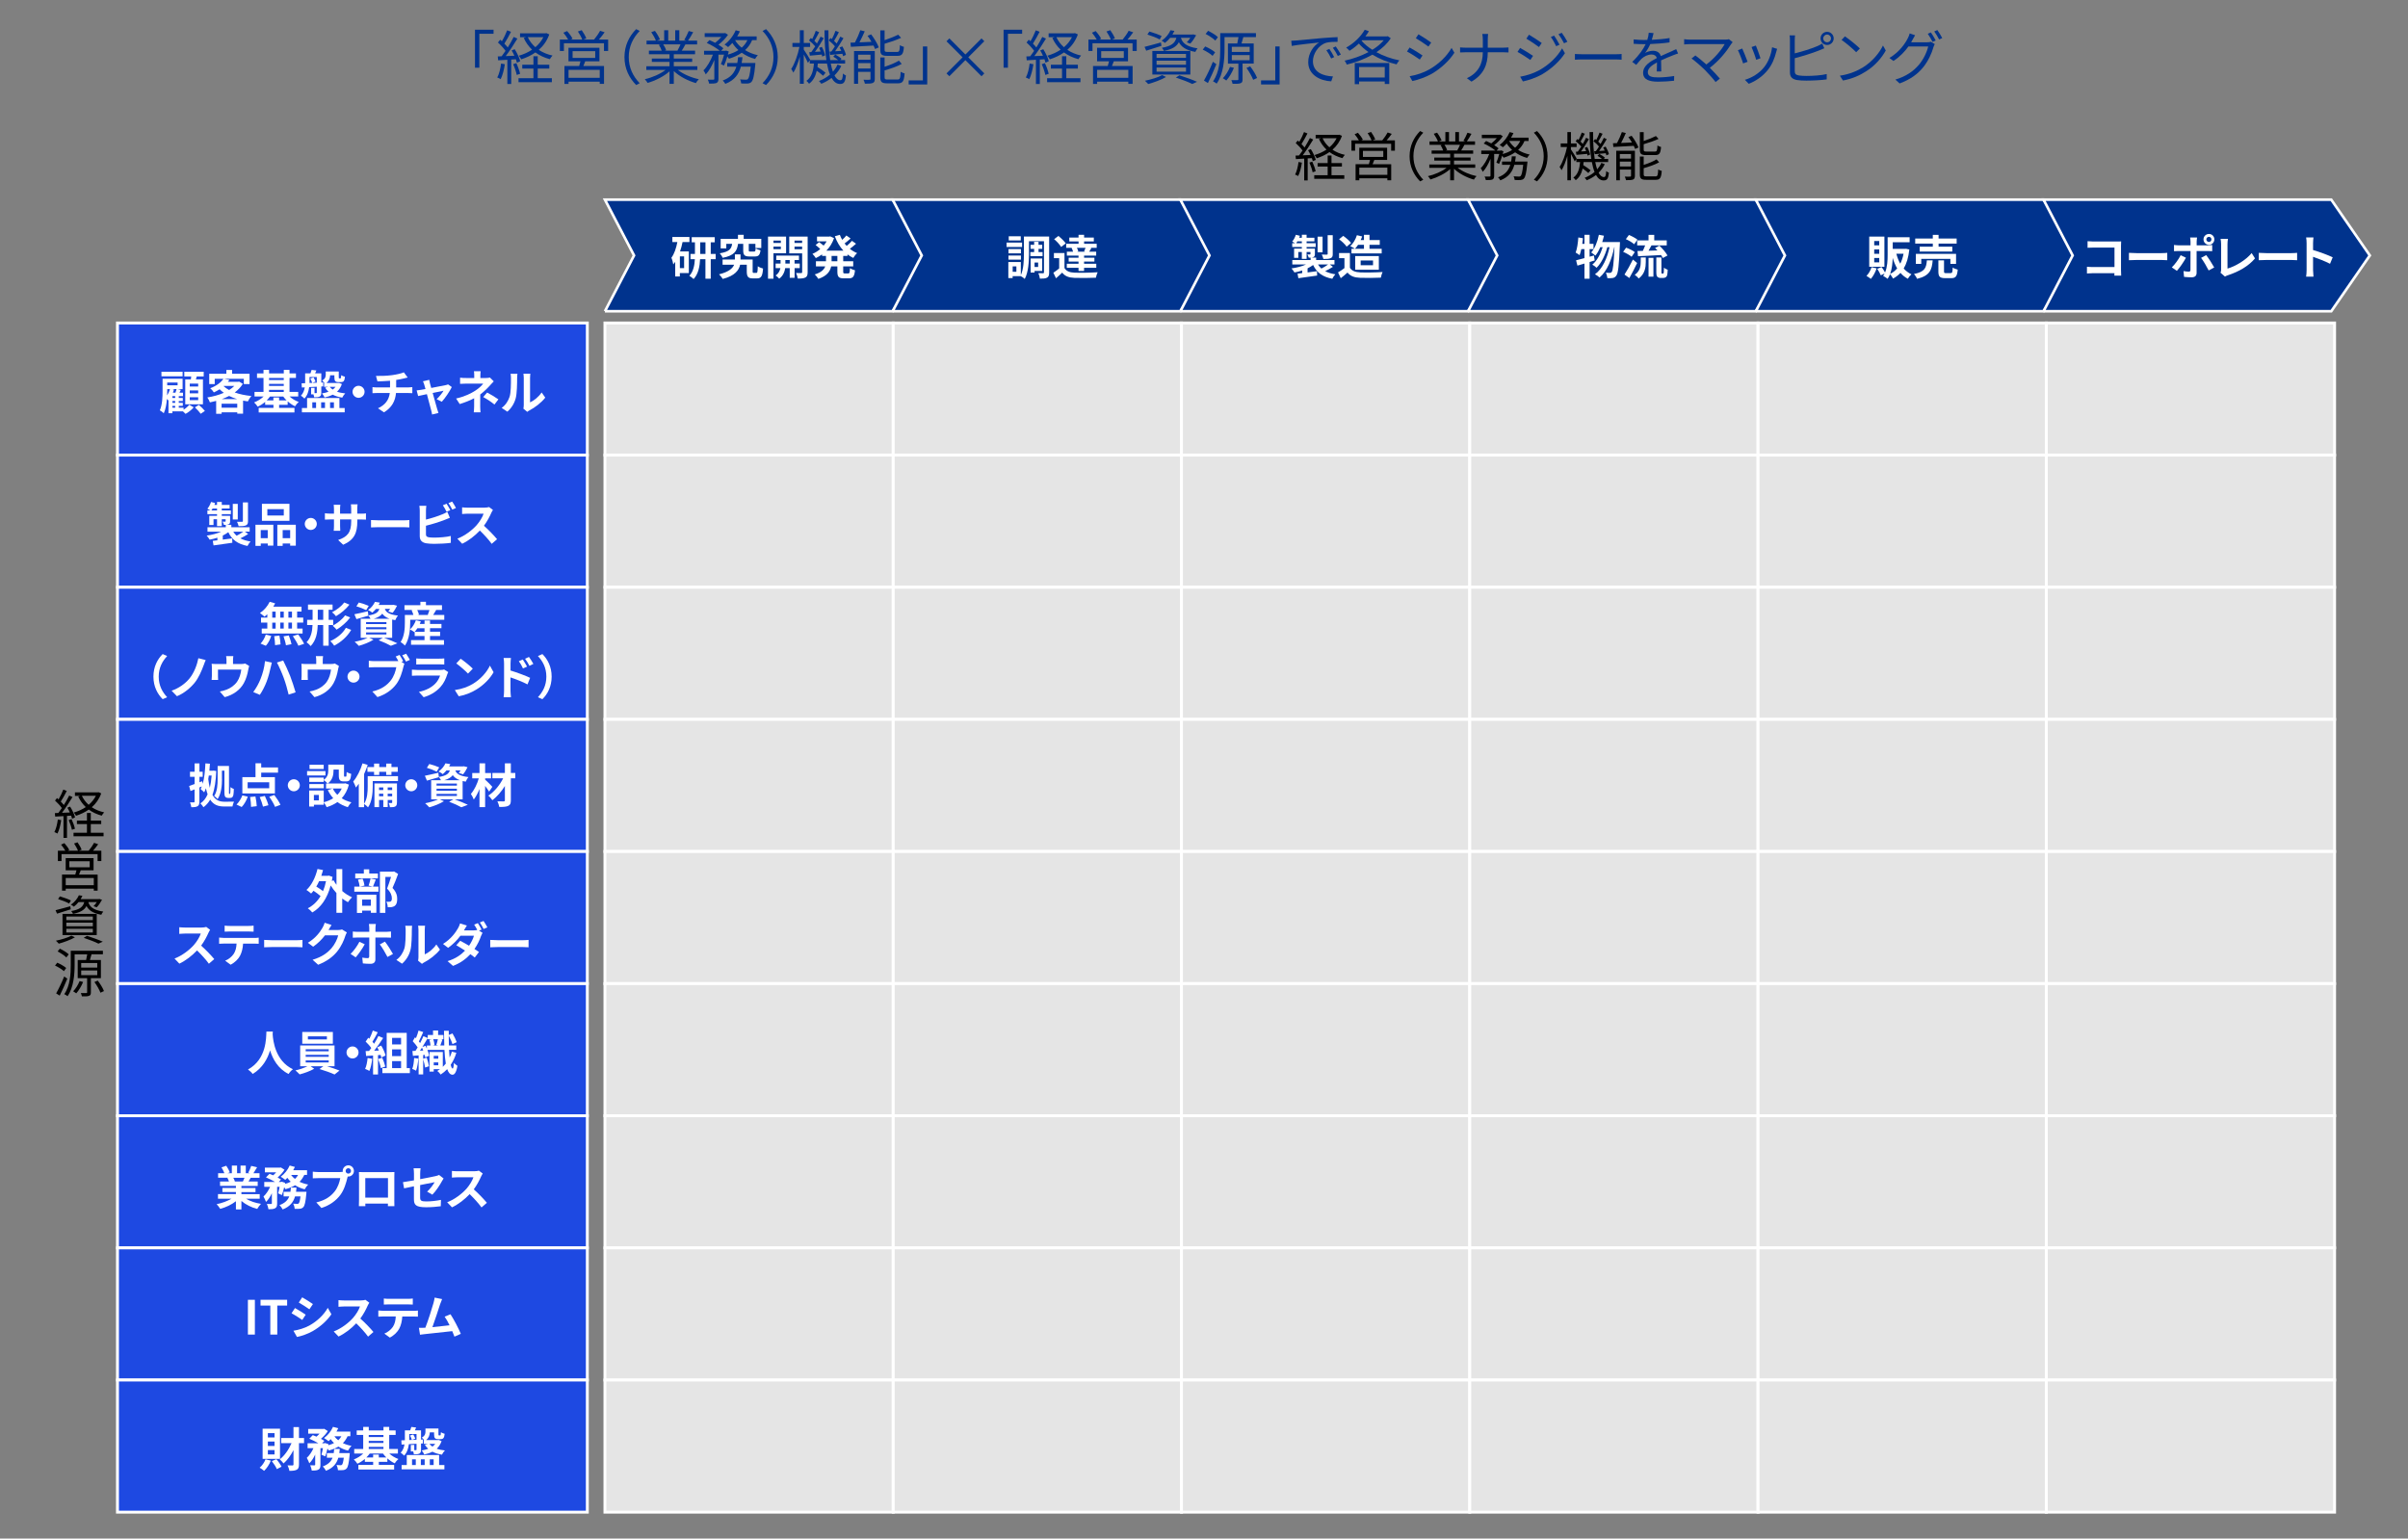 <?xml version="1.0" encoding="UTF-8"?>
<svg id="_レイヤー_1" data-name="レイヤー_1" xmlns="http://www.w3.org/2000/svg" viewBox="0 0 820 524">
  <rect x="0" y="0" width="820" height="524" fill="#808080" stroke="none"/>
  <defs>
    <style>
      .cls-1, .cls-2 {
        fill: #00338d;
      }

      .cls-3 {
        fill: #fff;
      }

      .cls-2 {
        fill-rule: evenodd;
        stroke-width: .89px;
      }

      .cls-2, .cls-4, .cls-5 {
        stroke: #fff;
        stroke-miterlimit: 8;
      }

      .cls-4 {
        fill: #1e49e2;
        stroke-width: .99px;
      }

      .cls-5 {
        fill: #e5e5e5;
        stroke-width: .99px;
      }
    </style>
  </defs>
  <g>
    <path class="cls-1" d="M161.75,10.12h6.32v1.38h-4.84v11.56h-1.48v-12.94Z"/>
    <path class="cls-1" d="M171.91,21.88c-.28,1.88-.76,3.8-1.42,5.08-.24-.18-.84-.46-1.16-.56.66-1.22,1.08-3,1.3-4.76l1.28.24ZM174.09,20.28v8.32h-1.32v-8.24c-1.14.06-2.22.12-3.14.18l-.12-1.32,1.32-.06c.42-.54.88-1.18,1.32-1.84-.62-.9-1.66-2.02-2.58-2.84l.76-.96c.2.16.38.34.58.52.68-1.12,1.38-2.62,1.8-3.72l1.3.52c-.68,1.32-1.52,2.9-2.26,4.02.44.44.84.9,1.16,1.3.78-1.24,1.5-2.52,2.02-3.58l1.26.56c-1.14,1.9-2.66,4.24-3.98,5.96l2.96-.12c-.28-.62-.6-1.26-.94-1.8l1.04-.42c.82,1.28,1.62,3,1.88,4.08l-1.12.5c-.08-.34-.2-.74-.36-1.16l-1.58.1ZM175.83,21.5c.54,1.14,1.08,2.66,1.28,3.64l-1.14.38c-.2-1-.7-2.5-1.22-3.66l1.08-.36ZM183.11,26.64h4.82v1.34h-11.36v-1.34h5.08v-3.28h-3.8v-1.32h3.8v-2.88h1.46v2.88h3.94v1.32h-3.94v3.28ZM187.05,11.72c-.78,2.18-2.02,3.9-3.58,5.26,1.34.9,2.92,1.56,4.68,1.94-.3.32-.7.86-.92,1.24-1.84-.5-3.5-1.26-4.9-2.3-1.44,1.02-3.1,1.78-4.82,2.34-.2-.38-.56-.92-.86-1.22,1.62-.46,3.18-1.14,4.54-2.06-1.18-1.12-2.14-2.46-2.84-4l.8-.26h-2.06v-1.32h8.68l.28-.06,1,.44ZM179.73,12.66c.6,1.3,1.48,2.46,2.58,3.42,1.12-.96,2.06-2.1,2.72-3.42h-5.3Z"/>
    <path class="cls-1" d="M207.09,13.46v3.9h-1.42v-2.62h-13.64v2.62h-1.38v-3.9h2.82c-.38-.7-1.04-1.62-1.62-2.32l1.26-.56c.72.78,1.52,1.88,1.86,2.6l-.6.28h3.9c-.28-.78-.92-1.9-1.48-2.74l1.3-.44c.6.84,1.3,2.04,1.56,2.8l-.98.38h3.64c.72-.86,1.58-2.1,2.04-2.98l1.54.52c-.6.84-1.3,1.74-1.94,2.46h3.14ZM199.29,20.88c-.2.56-.42,1.1-.64,1.6h7.04v6.08h-1.46v-.74h-10.62v.76h-1.4v-6.1h5.02c.14-.5.32-1.08.44-1.6h-4.08v-4.62h10.54v4.62h-4.84ZM204.23,23.78h-10.62v2.72h10.62v-2.72ZM194.99,19.72h7.7v-2.3h-7.7v2.3Z"/>
    <path class="cls-1" d="M212.65,19.44c0-3.9,1.58-7.08,3.98-9.52l1.2.62c-2.3,2.38-3.72,5.34-3.72,8.9s1.42,6.52,3.72,8.9l-1.2.62c-2.4-2.44-3.98-5.62-3.98-9.52Z"/>
    <path class="cls-1" d="M230.83,23.82c1.82,1.44,4.58,2.62,7.14,3.16-.34.32-.8.9-1,1.32-2.68-.76-5.6-2.26-7.52-4.1v4.36h-1.46v-4.26c-1.92,1.74-4.84,3.18-7.46,3.94-.2-.38-.64-.94-.96-1.26,2.48-.56,5.26-1.76,7.06-3.16h-6.54v-1.26h7.9v-1.48h-6.02v-1.14h6.02v-1.46h-7.02v-1.22h4.36c-.18-.6-.58-1.4-.98-2l.7-.14h-4.88v-1.28h3.18c-.28-.8-.98-2-1.58-2.9l1.26-.42c.68.9,1.4,2.14,1.7,2.94l-1.02.38h2.46v-3.54h1.38v3.54h2.38v-3.54h1.4v3.54h2.42l-.74-.24c.52-.84,1.16-2.14,1.52-3.04l1.52.4c-.56,1.02-1.2,2.12-1.76,2.88h3.1v1.28h-4c-.4.76-.84,1.54-1.24,2.14h4.54v1.22h-7.24v1.46h6.26v1.14h-6.26v1.48h8.02v1.26h-6.64ZM225.85,15.12c.44.62.84,1.46,1,2l-.64.14h4.7l-.2-.06c.34-.58.74-1.4,1.02-2.08h-5.88Z"/>
    <path class="cls-1" d="M245.49,21.82c.38-.82.78-2.06,1.08-3.22h-1.92v8.24c0,.76-.16,1.16-.66,1.42-.52.2-1.3.22-2.5.22-.06-.36-.26-.98-.46-1.36.86.02,1.64.02,1.9.02.24-.02.32-.08.32-.3v-6.42c-.78,1.92-1.82,3.8-2.92,4.92-.16-.42-.52-1-.78-1.38,1.24-1.18,2.48-3.32,3.22-5.36h-3.02v-1.3h5.36c-1.04-.88-2.88-2-4.44-2.68l.92-.96c.62.26,1.3.58,1.94.92.74-.56,1.5-1.28,2.1-1.98h-5.66v-1.3h6.72l.26-.06.96.6c-.78,1.2-2.06,2.48-3.26,3.4.66.4,1.26.82,1.68,1.2l-.76.86h1.48l.22-.08.9.32c-.1.34-.2.7-.3,1.06,1.34-.38,2.56-.88,3.58-1.54-.8-.72-1.5-1.54-2.06-2.44-.48.52-.96,1.02-1.44,1.42-.28-.24-.86-.66-1.22-.86,1.56-1.16,3-2.98,3.8-4.88l1.42.38c-.26.58-.58,1.16-.92,1.72h6.64v1.26h-1.54c-.56,1.36-1.38,2.48-2.4,3.4,1.26.8,2.74,1.4,4.34,1.74-.3.32-.74.88-.94,1.28-1.68-.46-3.22-1.18-4.54-2.12-1.26.88-2.74,1.54-4.36,2.04-.1-.2-.32-.5-.54-.78-.34,1.16-.74,2.3-1.18,3.12l-1.02-.52ZM257.23,21.46s-.02.4-.04.64c-.36,3.72-.74,5.24-1.32,5.82-.34.36-.72.46-1.24.52-.48.02-1.32.04-2.22-.02-.04-.4-.18-1-.4-1.38.86.08,1.66.1,1.98.1s.48-.02.68-.2c.38-.38.68-1.5.98-4.24h-3.36c-.7,2.54-2.1,4.62-5.3,5.86-.18-.34-.58-.88-.88-1.14,2.76-1,4.02-2.68,4.64-4.72h-3.12v-1.24h3.44c.12-.64.2-1.3.26-1.98h1.5c-.06.68-.16,1.34-.28,1.98h4.68ZM250.31,13.66c.54.96,1.32,1.84,2.26,2.58.82-.72,1.48-1.56,1.94-2.58h-4.2Z"/>
    <path class="cls-1" d="M264.85,19.44c0,3.9-1.58,7.08-3.98,9.52l-1.2-.62c2.3-2.38,3.72-5.34,3.72-8.9s-1.42-6.52-3.72-8.9l1.2-.62c2.4,2.44,3.98,5.62,3.98,9.52Z"/>
    <path class="cls-1" d="M286.49,22.46c-.56,1.2-1.36,2.28-2.32,3.22.56,1.06,1.22,1.64,1.98,1.64.58,0,.8-.48.9-2.28.26.28.72.54,1.02.66-.24,2.24-.68,2.9-2,2.9-1.2,0-2.14-.74-2.9-2.06-1.02.8-2.2,1.48-3.48,2-.18-.24-.54-.7-.8-.94,1.42-.56,2.7-1.3,3.74-2.2-.42-1.04-.76-2.3-1.02-3.74h-3.12c-.02.4-.08.78-.12,1.16.98.6,2.14,1.4,2.76,1.96l-.84,1.02c-.48-.46-1.32-1.12-2.16-1.7-.42,1.8-1.16,3.36-2.62,4.42-.2-.3-.58-.76-.9-.98,1.82-1.26,2.36-3.5,2.56-5.88h-1.42v-1.12l-.62.88c-.26-.64-.88-1.86-1.42-2.86v9.98h-1.34v-9.24c-.6,2.12-1.38,4.16-2.2,5.44-.16-.36-.5-.92-.74-1.24,1.14-1.66,2.26-4.82,2.8-7.52h-2.38v-1.36h2.52v-4.32h1.34v4.32h2.16v1.36h-2.16v.9c.52.72,1.88,2.9,2.18,3.46l-.08.12h5.6c-.44-2.9-.62-6.38-.64-10.14h1.34c-.04,3.9.18,7.36.6,10.14h2.72c-.48-.4-1.12-.86-1.68-1.16l.7-.72c.76.4,1.66.98,2.12,1.44l-.42.44h1.64v1.2h-4.88c.2,1.06.44,1.98.72,2.76.66-.74,1.2-1.56,1.58-2.44l1.28.48ZM276.27,17.74c.42-.56.88-1.24,1.34-1.94-.52-.64-1.38-1.46-2.12-2.04l.62-.82c.16.12.32.24.48.36.44-.86.92-1.98,1.2-2.8l1.16.46c-.52.98-1.12,2.16-1.62,2.98.34.3.64.6.86.88.48-.82.92-1.64,1.24-2.34l1.08.52c-.86,1.48-1.98,3.3-3,4.66l1.96-.12c-.16-.44-.34-.86-.54-1.24l.92-.34c.52.9.98,2.12,1.12,2.88l-.98.42c-.04-.2-.08-.44-.16-.68-1.44.12-2.82.26-4.04.38l-.22-1.18.7-.04ZM283.11,17.54c.38-.5.8-1.1,1.2-1.76-.5-.64-1.34-1.44-2.1-2.02l.62-.82c.14.12.3.22.46.36.44-.86.94-1.98,1.22-2.8l1.16.46c-.5,1-1.14,2.16-1.64,2.96.32.32.64.62.88.9.48-.82.92-1.64,1.24-2.34l1.08.52c-.84,1.42-1.9,3.14-2.86,4.46l2.12-.14c-.18-.4-.38-.8-.58-1.14l.92-.38c.54.92,1.1,2.12,1.24,2.88l-.96.46c-.04-.24-.12-.52-.24-.82-1.5.16-2.92.26-4.18.38l-.22-1.12.64-.04Z"/>
    <path class="cls-1" d="M296.65,11.7c1.04,1.38,2.18,3.22,2.6,4.44l-1.26.56c-.12-.34-.3-.74-.52-1.18-2.8.16-5.68.3-7.72.42l-.14-1.4c.46-.02.96-.04,1.52-.06.68-1.26,1.42-2.96,1.84-4.18l1.5.36c-.54,1.22-1.18,2.62-1.8,3.76l4.1-.18c-.42-.72-.88-1.44-1.34-2.06l1.22-.48ZM297.89,26.86c0,.74-.14,1.16-.68,1.4-.56.22-1.42.24-2.68.24-.08-.38-.28-.98-.48-1.34.94.04,1.78.02,2.06,0,.26,0,.32-.06.32-.32v-2.36h-4.22v4.06h-1.38v-11.16h7.06v9.48ZM292.21,18.62v1.72h4.22v-1.72h-4.22ZM296.43,23.34v-1.84h-4.22v1.84h4.22ZM302.17,19.02c-1.9,0-2.4-.44-2.4-2.08v-6.6h1.46v3.34c1.7-.56,3.48-1.28,4.62-1.88l1,1.08c-1.58.74-3.7,1.46-5.62,2.02v2.02c0,.64.16.76,1.06.76h3.18c.76,0,.9-.32.98-2.3.34.24.92.48,1.36.58-.18,2.42-.64,3.06-2.22,3.06h-3.42ZM305.63,27.08c.84,0,.98-.4,1.08-2.64.34.24.92.48,1.34.56-.2,2.68-.64,3.38-2.3,3.38h-3.54c-1.92,0-2.44-.44-2.44-2.08v-6.72h1.46v3.16c1.82-.58,3.72-1.36,4.86-2.1l.98,1.12c-1.54.88-3.82,1.64-5.84,2.22v2.32c0,.66.18.78,1.12.78h3.28Z"/>
    <path class="cls-1" d="M315.75,28.76h-6.32v-1.38h4.84v-11.56h1.48v12.94Z"/>
    <path class="cls-1" d="M334.23,25.96l-5.48-5.48-5.46,5.48-.98-.96,5.48-5.48-5.48-5.46.98-.98,5.46,5.48,5.48-5.48.96.96-5.46,5.48,5.46,5.48-.96.96Z"/>
    <path class="cls-1" d="M341.75,10.12h6.32v1.38h-4.84v11.56h-1.48v-12.94Z"/>
    <path class="cls-1" d="M351.91,21.88c-.28,1.88-.76,3.8-1.42,5.08-.24-.18-.84-.46-1.16-.56.66-1.22,1.08-3,1.3-4.76l1.28.24ZM354.09,20.28v8.32h-1.32v-8.24c-1.14.06-2.22.12-3.14.18l-.12-1.32,1.32-.06c.42-.54.88-1.18,1.32-1.84-.62-.9-1.66-2.02-2.58-2.84l.76-.96c.2.16.38.34.58.52.68-1.12,1.38-2.62,1.8-3.72l1.3.52c-.68,1.32-1.52,2.9-2.26,4.02.44.44.84.9,1.16,1.3.78-1.24,1.5-2.52,2.02-3.58l1.26.56c-1.14,1.9-2.66,4.24-3.98,5.96l2.96-.12c-.28-.62-.6-1.26-.94-1.8l1.04-.42c.82,1.28,1.62,3,1.88,4.08l-1.12.5c-.08-.34-.2-.74-.36-1.16l-1.58.1ZM355.83,21.5c.54,1.14,1.08,2.66,1.28,3.64l-1.14.38c-.2-1-.7-2.5-1.22-3.66l1.08-.36ZM363.11,26.64h4.82v1.34h-11.36v-1.34h5.08v-3.28h-3.8v-1.32h3.8v-2.88h1.46v2.88h3.94v1.32h-3.94v3.28ZM367.05,11.72c-.78,2.18-2.02,3.9-3.58,5.26,1.34.9,2.92,1.56,4.68,1.94-.3.32-.7.86-.92,1.24-1.84-.5-3.5-1.26-4.9-2.3-1.44,1.02-3.1,1.78-4.82,2.34-.2-.38-.56-.92-.86-1.22,1.62-.46,3.18-1.14,4.54-2.06-1.18-1.12-2.14-2.46-2.84-4l.8-.26h-2.06v-1.32h8.68l.28-.06,1,.44ZM359.73,12.66c.6,1.3,1.48,2.46,2.58,3.42,1.12-.96,2.06-2.1,2.72-3.42h-5.3Z"/>
    <path class="cls-1" d="M387.09,13.46v3.9h-1.42v-2.62h-13.64v2.62h-1.38v-3.9h2.82c-.38-.7-1.04-1.62-1.62-2.32l1.26-.56c.72.78,1.52,1.88,1.86,2.6l-.6.28h3.9c-.28-.78-.92-1.9-1.48-2.74l1.3-.44c.6.84,1.3,2.04,1.56,2.8l-.98.38h3.64c.72-.86,1.58-2.1,2.04-2.98l1.54.52c-.6.84-1.3,1.74-1.94,2.46h3.14ZM379.29,20.88c-.2.56-.42,1.1-.64,1.6h7.04v6.08h-1.46v-.74h-10.62v.76h-1.4v-6.1h5.02c.14-.5.32-1.08.44-1.6h-4.08v-4.62h10.54v4.62h-4.84ZM384.23,23.78h-10.62v2.72h10.62v-2.72ZM374.99,19.72h7.7v-2.3h-7.7v2.3Z"/>
    <path class="cls-1" d="M395.51,15.62c-1.8.58-3.68,1.16-5.18,1.64l-.58-1.3c1.44-.34,3.54-.94,5.58-1.5l.18,1.16ZM397.09,26.22c-1.62.94-4.12,1.86-6.1,2.4-.26-.28-.76-.86-1.1-1.12,2.04-.42,4.44-1.12,5.86-1.92l1.34.64ZM394.91,13.44c-.92-.54-2.76-1.24-4.18-1.68l.66-1.02c1.38.38,3.22,1.04,4.18,1.54l-.66,1.16ZM392.41,17.36h12.94v8.02h-12.94v-8.02ZM393.85,19.7h10.02v-1.34h-10.02v1.34ZM393.85,22.04h10.02v-1.38h-10.02v1.38ZM393.85,24.4h10.02v-1.4h-10.02v1.4ZM398.47,12.88c-.5.62-1.08,1.2-1.78,1.74-.28-.28-.76-.6-1.12-.74,1.5-1.04,2.5-2.38,3.02-3.58l1.34.22c-.2.42-.42.82-.68,1.24h6.84l.24-.06,1,.3c-.56,1.02-1.3,2.14-2,2.84l-1.2-.42c.42-.4.86-.96,1.22-1.54h-3.2c.44,1.54,1.56,2.98,5.66,3.6-.28.28-.62.84-.76,1.2-3.4-.6-4.86-1.88-5.6-3.32-.78,1.48-2.26,2.42-5.1,2.98-.12-.32-.46-.8-.7-1.06,3.26-.58,4.46-1.58,4.94-3.4h-2.12ZM401.63,25.64c2.16.7,4.54,1.56,6,2.22l-1.64.74c-1.24-.64-3.4-1.48-5.58-2.2l1.22-.76Z"/>
    <path class="cls-1" d="M412.93,19.02c-.68-.66-2.14-1.56-3.36-2.12l.84-1.08c1.18.52,2.66,1.34,3.38,2l-.86,1.2ZM414.21,21.86c-.84,2.1-1.94,4.56-2.88,6.42l-1.34-.84c.88-1.54,2.14-4.14,3.04-6.4l1.18.82ZM413.85,13.82c-.68-.7-2.12-1.66-3.3-2.26l.84-1.06c1.18.56,2.66,1.44,3.34,2.16l-.88,1.16ZM423.13,21.66v5.36c0,.72-.12,1.12-.68,1.32-.54.22-1.38.22-2.72.2-.06-.36-.24-.9-.42-1.26.96.04,1.84.02,2.06.02.26-.02.34-.08.34-.3v-5.34h-3.56v-6.86h3.18c.16-.68.32-1.5.42-2.16h-4.76v4.08c0,3.48-.34,8.44-2.68,11.76-.26-.24-.9-.64-1.24-.78,2.26-3.2,2.46-7.7,2.46-10.98v-5.44h12.16v1.36h-4.4l.1.02c-.2.7-.42,1.48-.62,2.14h4.16v6.86h-3.8ZM420.19,23.1c-.64,1.6-1.62,3.26-2.6,4.32-.28-.2-.82-.6-1.16-.78.98-1,1.86-2.44,2.42-3.86l1.34.32ZM419.47,17.68h6.08v-1.74h-6.08v1.74ZM419.47,20.52h6.08v-1.76h-6.08v1.76ZM425.73,22.6c.94,1.22,1.96,2.86,2.34,3.96l-1.32.62c-.4-1.08-1.36-2.78-2.28-4.04l1.26-.54Z"/>
    <path class="cls-1" d="M435.75,28.76h-6.32v-1.38h4.84v-11.56h1.48v12.94Z"/>
    <path class="cls-1" d="M441.47,13.78c1.3-.12,5.04-.48,8.68-.8,2.16-.18,4.02-.28,5.34-.34v1.6c-1.14,0-2.86.02-3.88.32-2.82.9-4.52,3.92-4.52,6.26,0,3.86,3.6,5.08,6.82,5.2l-.58,1.68c-3.66-.16-7.84-2.12-7.84-6.54,0-3.08,1.86-5.6,3.68-6.68-1.74.2-7.14.72-9.28,1.16l-.18-1.76c.76-.02,1.38-.06,1.76-.1ZM454.33,19.44l-1.02.48c-.46-.96-1.04-2-1.64-2.82l1.02-.44c.46.66,1.22,1.9,1.64,2.78ZM456.61,18.58l-1.04.48c-.48-.96-1.06-1.94-1.7-2.78l1-.46c.48.66,1.26,1.88,1.74,2.76Z"/>
    <path class="cls-1" d="M473.59,13.02c-1.16,1.84-2.88,3.42-4.86,4.76,2.32,1.26,5.04,2.24,7.8,2.78-.34.34-.74.96-.96,1.36-2.9-.66-5.74-1.8-8.22-3.3-2.76,1.56-5.86,2.7-8.74,3.38-.12-.4-.46-1.02-.72-1.34,2.64-.56,5.54-1.56,8.12-2.92-1.24-.88-2.36-1.84-3.28-2.9-1.02.96-2.1,1.8-3.18,2.46-.24-.28-.8-.84-1.14-1.1,2.5-1.36,4.92-3.6,6.32-6.06l1.42.5c-.36.6-.76,1.2-1.2,1.76h7.36l.26-.08,1.02.7ZM461.33,21.46h11.76v7.14h-1.54v-.86h-8.74v.92h-1.48v-7.2ZM462.81,22.84v3.56h8.74v-3.56h-8.74ZM463.67,13.9c.96,1.12,2.22,2.16,3.66,3.06,1.52-.94,2.88-2.04,3.88-3.24h-7.38l-.16.18Z"/>
    <path class="cls-1" d="M484.41,18.88l-.92,1.4c-.98-.72-3.16-2.12-4.36-2.74l.88-1.36c1.2.64,3.52,2.06,4.4,2.7ZM486.73,23.64c3.32-1.9,5.96-4.5,7.58-7.32l.96,1.64c-1.74,2.7-4.5,5.28-7.68,7.16-2.02,1.16-4.78,2.1-6.64,2.48l-.92-1.64c2.2-.38,4.68-1.16,6.7-2.32ZM487.37,14.5l-.94,1.36c-.96-.72-3.12-2.16-4.3-2.84l.9-1.34c1.18.66,3.48,2.18,4.34,2.82Z"/>
    <path class="cls-1" d="M511.95,16.24c.66,0,1.42-.04,1.74-.08v1.7c-.32-.04-1.14-.06-1.76-.06h-5.3c0,4.4-1.5,7.64-5.54,10l-1.56-1.16c3.76-1.78,5.4-4.72,5.42-8.84h-5.86c-.76,0-1.48.02-1.88.06v-1.72c.4.04,1.12.1,1.84.1h5.9v-2.7c0-.6-.08-1.58-.18-1.98h1.98c-.06.4-.12,1.4-.12,2v2.68h5.32Z"/>
    <path class="cls-1" d="M522.05,19.02l-.92,1.4c-1-.72-3.16-2.12-4.38-2.74l.9-1.36c1.18.64,3.52,2.08,4.4,2.7ZM524.37,23.8c3.32-1.9,5.96-4.52,7.58-7.34l.96,1.66c-1.74,2.68-4.5,5.26-7.7,7.14-2,1.18-4.76,2.1-6.62,2.48l-.92-1.62c2.2-.38,4.68-1.18,6.7-2.32ZM525.01,14.64l-.94,1.38c-.96-.74-3.14-2.18-4.3-2.86l.9-1.34c1.18.66,3.48,2.2,4.34,2.82ZM531.07,15.22l-1.14.52c-.5-1.06-1.16-2.24-1.82-3.14l1.1-.48c.5.72,1.4,2.16,1.86,3.1ZM533.75,14.22l-1.14.52c-.54-1.06-1.24-2.2-1.9-3.1l1.12-.48c.54.7,1.42,2.14,1.92,3.06Z"/>
    <path class="cls-1" d="M536.31,18.38c.6.04,1.66.1,2.78.1h10.96c1,0,1.72-.06,2.16-.1v1.96c-.4-.02-1.24-.1-2.14-.1h-10.98c-1.1,0-2.16.04-2.78.1v-1.96Z"/>
    <path class="cls-1" d="M564.17,24.34c.06-.76.08-2.04.08-3.08-1.84,1-3.12,2.02-3.12,3.32,0,1.56,1.54,1.78,3.58,1.78,1.54,0,3.66-.18,5.4-.48l-.04,1.62c-1.5.18-3.7.32-5.42.32-2.84,0-5.12-.6-5.12-3.02s2.36-3.82,4.66-5.02c-.2-.82-.92-1.22-1.78-1.22-1.3,0-2.5.64-3.42,1.46-.56.54-1.12,1.28-1.8,2.08l-1.36-1.02c2.52-2.44,3.82-4.48,4.56-6.04h-.82c-.84,0-2.18-.04-3.26-.12v-1.5c1.06.12,2.44.2,3.34.2.42,0,.84,0,1.3-.02.28-.88.46-1.78.5-2.46l1.64.14c-.14.56-.32,1.38-.6,2.28,2.02-.1,4.18-.28,6.06-.6l-.02,1.48c-1.96.3-4.4.48-6.56.56-.44,1.02-1.06,2.12-1.78,3.04.72-.46,1.86-.74,2.74-.74,1.28,0,2.32.62,2.62,1.8,1.36-.64,2.56-1.12,3.6-1.6.6-.26,1.08-.5,1.64-.78l.64,1.5c-.5.14-1.22.42-1.74.62-1.12.44-2.54,1.02-4.04,1.72.02,1.14.04,2.82.06,3.78h-1.54Z"/>
    <path class="cls-1" d="M590.03,14.36c-.2.22-.38.44-.5.62-1.44,2.34-3.98,5.6-7.28,8.12,1.2,1.2,2.62,2.7,3.42,3.68l-1.46,1.16c-.74-1.02-2.34-2.78-3.6-4.08-1.2-1.2-3.52-3.2-4.58-3.94l1.3-1.04c.74.54,2.38,1.86,3.74,3.08,2.94-2.2,5.24-5.14,6.24-6.94h-11.76c-.78,0-1.64.08-2.04.12v-1.8c.56.08,1.34.16,2.04.16h11.92c.56,0,1-.06,1.28-.16l1.28,1.02Z"/>
    <path class="cls-1" d="M595.11,21.04l-1.52.56c-.3-1.04-1.38-3.8-1.78-4.5l1.48-.58c.4.86,1.44,3.48,1.82,4.52ZM605.17,16.64c-.14.42-.22.74-.3,1-.54,2.2-1.4,4.34-2.84,6.14-1.84,2.34-4.28,3.9-6.52,4.76l-1.32-1.36c2.32-.66,4.86-2.18,6.5-4.24,1.42-1.74,2.46-4.28,2.76-6.84l1.72.54ZM599.51,19.84l-1.48.52c-.22-.9-1.14-3.44-1.56-4.34l1.46-.5c.34.8,1.32,3.44,1.58,4.32Z"/>
    <path class="cls-1" d="M611.17,24.22c0,1.02.42,1.28,1.4,1.48.62.1,1.66.16,2.64.16,2.12,0,5.18-.2,6.84-.64v1.82c-1.74.26-4.74.42-6.92.42-1.18,0-2.38-.06-3.2-.2-1.54-.28-2.4-.98-2.4-2.6v-11c0-.48-.02-1.16-.12-1.62h1.86c-.06.46-.1,1.06-.1,1.62v4.52c2.36-.58,5.52-1.54,7.6-2.44.62-.26,1.2-.56,1.76-.9l.7,1.6c-.56.24-1.28.56-1.88.78-2.24.9-5.7,1.96-8.18,2.6v4.4ZM624.43,13.08c0,1.24-1.02,2.24-2.24,2.24s-2.24-1-2.24-2.24,1-2.24,2.24-2.24,2.24,1.02,2.24,2.24ZM623.51,13.08c0-.72-.6-1.32-1.32-1.32s-1.32.6-1.32,1.32.58,1.32,1.32,1.32,1.32-.58,1.32-1.32Z"/>
    <path class="cls-1" d="M634.53,22.86c3.08-1.94,5.52-4.9,6.68-7.36l.96,1.7c-1.38,2.5-3.7,5.22-6.72,7.1-2,1.28-4.52,2.5-7.86,3.12l-1.06-1.64c3.5-.52,6.1-1.74,8-2.92ZM633.35,16.52l-1.26,1.26c-1-1.04-3.5-3.18-4.98-4.18l1.14-1.22c1.42.94,3.98,3.02,5.1,4.14Z"/>
    <path class="cls-1" d="M656.23,14.4c.54,0,.98-.06,1.3-.18l1.32.8c-.16.28-.36.74-.46,1.06-.54,2.02-1.76,4.72-3.54,6.9-1.82,2.22-4.22,4.04-7.96,5.44l-1.46-1.32c3.68-1.08,6.18-2.88,8-5.02,1.56-1.82,2.78-4.42,3.18-6.24h-6.74c-1.22,1.7-2.88,3.48-5.08,4.92l-1.38-1.02c3.44-2.06,5.4-4.98,6.28-6.76.2-.36.5-1.08.62-1.6l1.84.62c-.32.52-.68,1.2-.88,1.56-.14.28-.3.56-.46.84h5.42ZM657.53,11.04c.5.72,1.22,1.92,1.64,2.74l-1.08.48c-.4-.8-1.08-2.02-1.62-2.76l1.06-.46ZM659.73,10.24c.52.74,1.3,1.98,1.66,2.72l-1.06.48c-.44-.86-1.1-2-1.66-2.74l1.06-.46Z"/>
  </g>
  <g>
    <path d="M443.34,55.39c-.25,1.69-.68,3.42-1.28,4.57-.22-.16-.76-.41-1.04-.5.59-1.1.97-2.7,1.17-4.29l1.15.22ZM445.31,53.95v7.49h-1.19v-7.42c-1.03.05-2,.11-2.83.16l-.11-1.19,1.19-.05c.38-.49.79-1.06,1.19-1.66-.56-.81-1.49-1.82-2.32-2.56l.68-.86c.18.14.34.31.52.47.61-1.01,1.24-2.36,1.62-3.35l1.17.47c-.61,1.19-1.37,2.61-2.03,3.62.4.4.76.81,1.04,1.17.7-1.12,1.35-2.27,1.82-3.22l1.13.5c-1.03,1.71-2.39,3.82-3.58,5.37l2.67-.11c-.25-.56-.54-1.13-.85-1.62l.94-.38c.74,1.15,1.46,2.7,1.69,3.67l-1.01.45c-.07-.31-.18-.67-.32-1.04l-1.42.09ZM446.87,55.05c.49,1.03.97,2.39,1.15,3.28l-1.03.34c-.18-.9-.63-2.25-1.1-3.3l.97-.32ZM453.43,59.68h4.34v1.21h-10.23v-1.21h4.57v-2.95h-3.42v-1.19h3.42v-2.59h1.31v2.59h3.55v1.19h-3.55v2.95ZM456.98,46.25c-.7,1.96-1.82,3.51-3.22,4.74,1.21.81,2.63,1.4,4.21,1.75-.27.29-.63.77-.83,1.12-1.66-.45-3.15-1.13-4.41-2.07-1.3.92-2.79,1.6-4.34,2.11-.18-.34-.5-.83-.77-1.1,1.46-.41,2.86-1.03,4.09-1.85-1.06-1.01-1.93-2.21-2.56-3.6l.72-.23h-1.85v-1.19h7.81l.25-.05.9.4ZM450.38,47.09c.54,1.17,1.33,2.21,2.32,3.08,1.01-.86,1.85-1.89,2.45-3.08h-4.77Z"/>
    <path d="M475.01,47.81v3.51h-1.28v-2.36h-12.28v2.36h-1.24v-3.51h2.54c-.34-.63-.94-1.46-1.46-2.09l1.13-.5c.65.7,1.37,1.69,1.67,2.34l-.54.25h3.51c-.25-.7-.83-1.71-1.33-2.47l1.17-.4c.54.76,1.17,1.84,1.4,2.52l-.88.34h3.28c.65-.77,1.42-1.89,1.84-2.68l1.39.47c-.54.76-1.17,1.57-1.75,2.21h2.83ZM467.99,54.49c-.18.5-.38.99-.58,1.44h6.34v5.47h-1.31v-.67h-9.56v.68h-1.26v-5.49h4.52c.13-.45.29-.97.4-1.44h-3.67v-4.16h9.49v4.16h-4.36ZM472.44,57.1h-9.56v2.45h9.56v-2.45ZM464.12,53.45h6.93v-2.07h-6.93v2.07Z"/>
    <path d="M480.01,53.2c0-3.51,1.42-6.37,3.58-8.57l1.08.56c-2.07,2.14-3.35,4.81-3.35,8.01s1.28,5.87,3.35,8.01l-1.08.56c-2.16-2.2-3.58-5.06-3.58-8.57Z"/>
    <path d="M496.38,57.14c1.64,1.3,4.12,2.36,6.43,2.84-.31.29-.72.81-.9,1.19-2.41-.68-5.04-2.03-6.77-3.69v3.92h-1.31v-3.83c-1.73,1.57-4.36,2.86-6.72,3.55-.18-.34-.58-.85-.86-1.13,2.23-.5,4.74-1.58,6.36-2.84h-5.89v-1.13h7.11v-1.33h-5.42v-1.03h5.42v-1.31h-6.32v-1.1h3.93c-.16-.54-.52-1.26-.88-1.8l.63-.13h-4.39v-1.15h2.86c-.25-.72-.88-1.8-1.42-2.61l1.13-.38c.61.81,1.26,1.93,1.53,2.65l-.92.34h2.21v-3.19h1.24v3.19h2.14v-3.19h1.26v3.19h2.18l-.67-.22c.47-.76,1.04-1.93,1.37-2.74l1.37.36c-.5.92-1.08,1.91-1.58,2.59h2.79v1.15h-3.6c-.36.68-.76,1.39-1.12,1.93h4.09v1.1h-6.52v1.31h5.64v1.03h-5.64v1.33h7.22v1.13h-5.98ZM491.89,49.31c.4.56.76,1.31.9,1.8l-.58.13h4.23l-.18-.05c.31-.52.67-1.26.92-1.87h-5.29Z"/>
    <path d="M509.57,55.34c.34-.74.7-1.85.97-2.9h-1.73v7.42c0,.68-.14,1.04-.59,1.28-.47.18-1.17.2-2.25.2-.05-.32-.23-.88-.41-1.22.77.02,1.48.02,1.71.02.22-.02.29-.07.29-.27v-5.78c-.7,1.73-1.64,3.42-2.63,4.43-.14-.38-.47-.9-.7-1.24,1.12-1.06,2.23-2.99,2.9-4.83h-2.72v-1.17h4.83c-.94-.79-2.59-1.8-4-2.41l.83-.86c.56.23,1.17.52,1.75.83.67-.5,1.35-1.15,1.89-1.78h-5.1v-1.17h6.05l.23-.05.86.54c-.7,1.08-1.85,2.23-2.94,3.06.59.36,1.13.74,1.51,1.08l-.68.77h1.33l.2-.07.81.29c-.09.31-.18.63-.27.95,1.21-.34,2.3-.79,3.22-1.39-.72-.65-1.35-1.39-1.85-2.2-.43.47-.86.92-1.3,1.28-.25-.22-.77-.59-1.1-.77,1.4-1.04,2.7-2.68,3.42-4.39l1.28.34c-.23.52-.52,1.04-.83,1.55h5.98v1.13h-1.39c-.5,1.22-1.24,2.23-2.16,3.06,1.13.72,2.47,1.26,3.91,1.57-.27.29-.67.79-.85,1.15-1.51-.41-2.9-1.06-4.09-1.91-1.13.79-2.47,1.39-3.92,1.84-.09-.18-.29-.45-.49-.7-.31,1.04-.67,2.07-1.06,2.81l-.92-.47ZM520.14,55.02s-.02.36-.04.58c-.32,3.35-.67,4.72-1.19,5.24-.31.32-.65.41-1.12.47-.43.02-1.19.04-2-.02-.04-.36-.16-.9-.36-1.24.77.07,1.49.09,1.78.09s.43-.02.61-.18c.34-.34.61-1.35.88-3.82h-3.02c-.63,2.29-1.89,4.16-4.77,5.28-.16-.31-.52-.79-.79-1.03,2.48-.9,3.62-2.41,4.18-4.25h-2.81v-1.12h3.1c.11-.58.18-1.17.23-1.78h1.35c-.05.61-.14,1.21-.25,1.78h4.21ZM513.91,47.99c.49.86,1.19,1.66,2.03,2.32.74-.65,1.33-1.4,1.75-2.32h-3.78Z"/>
    <path d="M526.99,53.2c0,3.51-1.42,6.37-3.58,8.57l-1.08-.56c2.07-2.14,3.35-4.81,3.35-8.01s-1.28-5.87-3.35-8.01l1.08-.56c2.16,2.2,3.58,5.06,3.58,8.57Z"/>
    <path d="M546.47,55.92c-.5,1.08-1.22,2.05-2.09,2.9.5.95,1.1,1.48,1.78,1.48.52,0,.72-.43.81-2.05.23.25.65.49.92.59-.22,2.02-.61,2.61-1.8,2.61-1.08,0-1.93-.67-2.61-1.85-.92.72-1.98,1.33-3.13,1.8-.16-.22-.49-.63-.72-.85,1.28-.5,2.43-1.17,3.37-1.98-.38-.94-.68-2.07-.92-3.37h-2.81c-.02.36-.07.7-.11,1.04.88.54,1.93,1.26,2.48,1.76l-.76.92c-.43-.41-1.19-1.01-1.94-1.53-.38,1.62-1.04,3.02-2.36,3.98-.18-.27-.52-.68-.81-.88,1.64-1.13,2.12-3.15,2.3-5.29h-1.28v-1.01l-.56.79c-.23-.58-.79-1.67-1.28-2.57v8.98h-1.21v-8.32c-.54,1.91-1.24,3.75-1.98,4.9-.14-.32-.45-.83-.67-1.12,1.03-1.49,2.03-4.34,2.52-6.77h-2.14v-1.22h2.27v-3.89h1.21v3.89h1.94v1.22h-1.94v.81c.47.65,1.69,2.61,1.96,3.11l-.07.11h5.04c-.4-2.61-.56-5.74-.58-9.13h1.21c-.04,3.51.16,6.63.54,9.13h2.45c-.43-.36-1.01-.77-1.51-1.04l.63-.65c.68.36,1.49.88,1.91,1.3l-.38.4h1.48v1.08h-4.39c.18.95.4,1.78.65,2.48.59-.67,1.08-1.4,1.42-2.2l1.15.43ZM537.27,51.67c.38-.5.79-1.12,1.21-1.75-.47-.58-1.24-1.31-1.91-1.84l.56-.74c.14.11.29.22.43.32.4-.77.83-1.78,1.08-2.52l1.04.41c-.47.88-1.01,1.94-1.46,2.68.31.27.58.54.77.79.43-.74.83-1.48,1.12-2.11l.97.47c-.77,1.33-1.78,2.97-2.7,4.2l1.76-.11c-.14-.4-.31-.77-.49-1.12l.83-.31c.47.81.88,1.91,1.01,2.59l-.88.38c-.04-.18-.07-.4-.14-.61-1.3.11-2.54.23-3.64.34l-.2-1.06.63-.04ZM543.43,51.49c.34-.45.72-.99,1.08-1.58-.45-.58-1.21-1.3-1.89-1.82l.56-.74c.13.11.27.2.41.32.4-.77.85-1.78,1.1-2.52l1.04.41c-.45.9-1.03,1.94-1.48,2.67.29.29.58.56.79.81.43-.74.83-1.48,1.12-2.11l.97.47c-.76,1.28-1.71,2.83-2.58,4.02l1.91-.13c-.16-.36-.34-.72-.52-1.03l.83-.34c.49.83.99,1.91,1.12,2.59l-.86.41c-.04-.22-.11-.47-.22-.74-1.35.14-2.63.23-3.76.34l-.2-1.01.58-.04Z"/>
    <path d="M555.61,46.23c.94,1.24,1.96,2.9,2.34,4l-1.13.5c-.11-.31-.27-.67-.47-1.06-2.52.14-5.11.27-6.95.38l-.13-1.26c.41-.02.86-.04,1.37-.05.61-1.13,1.28-2.66,1.66-3.76l1.35.32c-.49,1.1-1.06,2.36-1.62,3.39l3.69-.16c-.38-.65-.79-1.3-1.21-1.85l1.1-.43ZM556.73,59.88c0,.67-.13,1.04-.61,1.26-.5.2-1.28.22-2.41.22-.07-.34-.25-.88-.43-1.21.85.04,1.6.02,1.85,0,.23,0,.29-.05.29-.29v-2.12h-3.8v3.66h-1.24v-10.05h6.36v8.53ZM551.61,52.46v1.55h3.8v-1.55h-3.8ZM555.41,56.71v-1.66h-3.8v1.66h3.8ZM560.58,52.82c-1.71,0-2.16-.4-2.16-1.87v-5.94h1.31v3.01c1.53-.5,3.13-1.15,4.16-1.69l.9.97c-1.42.67-3.33,1.31-5.06,1.82v1.82c0,.58.14.68.95.68h2.86c.68,0,.81-.29.88-2.07.31.22.83.43,1.22.52-.16,2.18-.58,2.75-2,2.75h-3.08ZM563.7,60.08c.76,0,.88-.36.97-2.38.31.22.83.43,1.21.5-.18,2.41-.58,3.04-2.07,3.04h-3.19c-1.73,0-2.2-.4-2.2-1.87v-6.05h1.31v2.84c1.64-.52,3.35-1.22,4.38-1.89l.88,1.01c-1.39.79-3.44,1.48-5.26,2v2.09c0,.59.16.7,1.01.7h2.95Z"/>
  </g>
  <g>
    <path d="M20.84,279.32c-.25,1.69-.68,3.42-1.28,4.57-.22-.16-.76-.41-1.04-.5.59-1.1.97-2.7,1.17-4.29l1.15.22ZM22.81,277.88v7.49h-1.19v-7.42c-1.03.05-2,.11-2.83.16l-.11-1.19,1.19-.05c.38-.49.79-1.06,1.19-1.66-.56-.81-1.49-1.82-2.32-2.56l.68-.86c.18.14.34.31.52.47.61-1.01,1.24-2.36,1.62-3.35l1.17.47c-.61,1.19-1.37,2.61-2.03,3.62.4.4.76.81,1.04,1.17.7-1.12,1.35-2.27,1.82-3.22l1.13.5c-1.03,1.71-2.39,3.82-3.58,5.37l2.67-.11c-.25-.56-.54-1.13-.85-1.62l.94-.38c.74,1.15,1.46,2.7,1.69,3.67l-1.01.45c-.07-.31-.18-.67-.32-1.04l-1.42.09ZM24.37,278.98c.49,1.03.97,2.39,1.15,3.28l-1.03.34c-.18-.9-.63-2.25-1.1-3.3l.97-.32ZM30.93,283.61h4.34v1.21h-10.23v-1.21h4.57v-2.95h-3.42v-1.19h3.42v-2.59h1.31v2.59h3.55v1.19h-3.55v2.95ZM34.48,270.18c-.7,1.96-1.82,3.51-3.22,4.74,1.21.81,2.63,1.4,4.21,1.75-.27.29-.63.77-.83,1.12-1.66-.45-3.15-1.13-4.41-2.07-1.3.92-2.79,1.6-4.34,2.11-.18-.34-.5-.83-.77-1.1,1.46-.41,2.86-1.03,4.09-1.85-1.06-1.01-1.93-2.21-2.56-3.6l.72-.23h-1.85v-1.19h7.81l.25-.05.9.4ZM27.88,271.02c.54,1.17,1.33,2.21,2.32,3.08,1.01-.86,1.85-1.89,2.45-3.08h-4.77Z"/>
    <path d="M34.51,289.74v3.51h-1.28v-2.36h-12.28v2.36h-1.24v-3.51h2.54c-.34-.63-.94-1.46-1.46-2.09l1.13-.5c.65.7,1.37,1.69,1.67,2.34l-.54.25h3.51c-.25-.7-.83-1.71-1.33-2.47l1.17-.4c.54.76,1.17,1.84,1.4,2.52l-.88.34h3.28c.65-.77,1.42-1.89,1.84-2.68l1.39.47c-.54.76-1.17,1.57-1.75,2.21h2.83ZM27.49,296.42c-.18.5-.38.99-.58,1.44h6.34v5.47h-1.31v-.67h-9.56v.68h-1.26v-5.49h4.52c.13-.45.29-.97.4-1.44h-3.67v-4.16h9.49v4.16h-4.36ZM31.94,299.03h-9.56v2.45h9.56v-2.45ZM23.62,295.38h6.93v-2.07h-6.93v2.07Z"/>
    <path d="M24.09,309.69c-1.62.52-3.31,1.04-4.66,1.48l-.52-1.17c1.3-.31,3.19-.85,5.02-1.35l.16,1.04ZM25.51,319.23c-1.46.85-3.71,1.67-5.49,2.16-.23-.25-.68-.77-.99-1.01,1.84-.38,4-1.01,5.28-1.73l1.21.58ZM23.55,307.72c-.83-.49-2.48-1.12-3.76-1.51l.59-.92c1.24.34,2.9.94,3.76,1.39l-.59,1.04ZM21.29,311.25h11.65v7.22h-11.65v-7.22ZM22.59,313.36h9.02v-1.21h-9.02v1.21ZM22.59,315.47h9.02v-1.24h-9.02v1.24ZM22.59,317.59h9.02v-1.26h-9.02v1.26ZM26.75,307.22c-.45.56-.97,1.08-1.6,1.57-.25-.25-.68-.54-1.01-.67,1.35-.94,2.25-2.14,2.72-3.22l1.21.2c-.18.38-.38.74-.61,1.12h6.16l.22-.05.9.27c-.5.92-1.17,1.93-1.8,2.56l-1.08-.38c.38-.36.77-.86,1.1-1.39h-2.88c.4,1.39,1.4,2.68,5.1,3.24-.25.25-.56.76-.68,1.08-3.06-.54-4.38-1.69-5.04-2.99-.7,1.33-2.03,2.18-4.59,2.68-.11-.29-.41-.72-.63-.95,2.94-.52,4.02-1.42,4.45-3.06h-1.91ZM29.6,318.71c1.94.63,4.09,1.4,5.4,2l-1.48.67c-1.12-.58-3.06-1.33-5.02-1.98l1.1-.68Z"/>
    <path d="M21.76,330.75c-.61-.59-1.93-1.4-3.02-1.91l.76-.97c1.06.47,2.39,1.21,3.04,1.8l-.77,1.08ZM22.92,333.3c-.76,1.89-1.75,4.11-2.59,5.78l-1.21-.76c.79-1.39,1.93-3.73,2.74-5.76l1.06.74ZM22.59,326.07c-.61-.63-1.91-1.49-2.97-2.03l.76-.95c1.06.5,2.4,1.3,3.01,1.94l-.79,1.04ZM30.95,333.13v4.83c0,.65-.11,1.01-.61,1.19-.49.2-1.24.2-2.45.18-.05-.32-.22-.81-.38-1.13.86.04,1.66.02,1.85.02.23-.02.31-.07.31-.27v-4.81h-3.21v-6.18h2.86c.14-.61.29-1.35.38-1.94h-4.29v3.67c0,3.13-.31,7.6-2.41,10.59-.23-.22-.81-.58-1.12-.7,2.03-2.88,2.21-6.93,2.21-9.89v-4.9h10.95v1.22h-3.96l.09.02c-.18.63-.38,1.33-.56,1.93h3.75v6.18h-3.42ZM28.3,334.42c-.58,1.44-1.46,2.93-2.34,3.89-.25-.18-.74-.54-1.04-.7.88-.9,1.67-2.2,2.18-3.47l1.21.29ZM27.65,329.54h5.47v-1.57h-5.47v1.57ZM27.65,332.1h5.47v-1.58h-5.47v1.58ZM33.29,333.97c.85,1.1,1.76,2.57,2.11,3.56l-1.19.56c-.36-.97-1.22-2.5-2.05-3.64l1.13-.49Z"/>
  </g>
  <rect class="cls-4" x="40" y="110" width="160" height="45"/>
  <rect class="cls-5" x="206" y="110" width="98.17" height="45"/>
  <rect class="cls-5" x="304.17" y="110" width="98.17" height="45"/>
  <rect class="cls-5" x="402.33" y="110" width="98.17" height="45"/>
  <rect class="cls-5" x="500.5" y="110" width="98.17" height="45"/>
  <rect class="cls-5" x="598.67" y="110" width="98.17" height="45"/>
  <polyline class="cls-2" points="206 106 215.91 87 206 68 303.98 68 317.11 87 303.98 106 206 106"/>
  <g>
    <path class="cls-3" d="M232.43,82.44c-.21,1.07-.5,2.16-.85,3.19h2.99v7.36h-3.06v1.17h-1.58v-4.98c-.21.3-.43.61-.66.88-.06-.51-.38-1.73-.64-2.27.98-1.31,1.63-3.25,2.03-5.35h-1.7v-1.73h5.81v1.73h-2.35ZM232.96,87.31h-1.44v4h1.44v-4ZM243.71,88.27h-1.68v6.66h-1.81v-6.66h-1.82c-.1,2.35-.56,5.03-2.21,6.77-.32-.34-1.01-.86-1.44-1.1,1.38-1.49,1.78-3.71,1.87-5.67h-1.49v-1.79h1.52v-3.95h-1.1v-1.76h7.84v1.76h-1.36v3.95h1.68v1.79ZM240.23,86.48v-3.95h-1.79v3.95h1.79Z"/>
    <path class="cls-3" d="M257.59,92.93c.34,0,.4-.27.46-2.27.38.34,1.28.66,1.79.8-.18,2.64-.67,3.35-2.05,3.35h-1.44c-1.57,0-2.05-.54-2.05-2.42v-2.24h-2.26c-.4,1.86-1.76,3.78-5.92,4.85-.27-.48-.86-1.15-1.26-1.57,3.33-.83,4.64-2.06,5.14-3.28h-3.94v-1.76h4.19v-1.76h1.92v1.76h4.13v3.99c0,.5.06.56.4.56h.88ZM251.33,83.04c-.35,2.47-1.26,3.99-5.25,4.77-.16-.48-.62-1.18-.98-1.54,3.31-.54,3.97-1.54,4.21-3.23h-1.98v1.57h-1.92v-3.27h5.89v-1.38h1.95v1.38h5.99v3.12h-2v-1.42h-2.26v2.15c0,.43.06.48.54.48h1.28c.38,0,.46-.14.53-1.09.35.26,1.14.54,1.65.66-.21,1.67-.7,2.11-1.97,2.11h-1.79c-1.74,0-2.13-.53-2.13-2.13v-2.18h-1.76Z"/>
    <path class="cls-3" d="M263.39,86.24v8.68h-1.86v-14.34h6.16v5.67h-4.31ZM263.39,81.93v.82h2.51v-.82h-2.51ZM265.9,84.86v-.88h-2.51v.88h2.51ZM270.59,91.31v3.3h-1.66v-3.3h-1.54c-.16,1.1-.69,2.66-2.05,3.59-.27-.34-.85-.83-1.22-1.09,1.02-.64,1.47-1.68,1.63-2.5h-1.62v-1.55h1.68v-1.2h-1.46v-1.5h7.73v1.5h-1.5v1.2h1.76v1.55h-1.76ZM268.93,89.76v-1.2h-1.49v1.2h1.49ZM275.03,92.69c0,.98-.18,1.5-.75,1.81-.58.32-1.41.37-2.62.37-.06-.53-.32-1.39-.58-1.89.72.03,1.5.03,1.74.02.26,0,.34-.1.34-.32v-6.4h-4.4v-5.7h6.27v12.12ZM270.56,81.93v.82h2.59v-.82h-2.59ZM273.15,84.89v-.91h-2.59v.91h2.59Z"/>
    <path class="cls-3" d="M287.14,87.17v1.81h3.41v1.74h-3.41v1.73c0,.58.06.67.51.67h1.23c.42,0,.5-.32.56-1.82.4.32,1.17.64,1.71.75-.19,2.11-.69,2.75-2.1,2.75h-1.74c-1.73,0-2.16-.56-2.16-2.34v-1.74h-2.11c-.35,1.68-1.41,3.27-4.37,4.26-.24-.43-.82-1.17-1.22-1.52,2.21-.67,3.17-1.66,3.57-2.74h-3.17v-1.74h3.43v-1.81h-1.34v-.53c-.67.5-1.39.91-2.13,1.26-.26-.43-.78-1.09-1.15-1.44.93-.38,1.84-.94,2.66-1.65-.42-.42-1.06-.96-1.58-1.36l1.2-.99c.48.34,1.09.8,1.54,1.18.38-.45.72-.93,1.01-1.44h-3.27v-1.63h4.18l.34-.06,1.28.59c-.56,1.68-1.47,3.1-2.61,4.26h5.79c-1.25-1.34-2.21-3.01-2.91-4.9l1.71-.48c.22.59.48,1.17.8,1.71.53-.48,1.06-1.04,1.42-1.49l1.44,1.02c-.66.59-1.39,1.22-2.05,1.7.22.29.46.56.72.83.64-.54,1.34-1.18,1.79-1.73l1.39.99c-.66.59-1.42,1.23-2.11,1.73.74.59,1.57,1.09,2.48,1.46-.45.38-1.02,1.14-1.31,1.65-.7-.34-1.36-.74-1.97-1.2v.51h-1.46ZM285.15,87.17h-1.97v1.81h1.97v-1.81Z"/>
  </g>
  <polyline class="cls-2" points="303.98 106 313.88 87 303.98 68 401.96 68 415.09 87 401.96 106 303.98 106"/>
  <g>
    <path class="cls-3" d="M348.05,84.11h-5.28v-1.5h5.28v1.5ZM357.27,92.77c0,.93-.14,1.47-.69,1.78-.54.32-1.33.35-2.46.35-.05-.51-.29-1.36-.53-1.86.66.03,1.39.02,1.63.02.22,0,.29-.06.29-.3v-10.6h-5.11v4.34c0,2.54-.19,6.19-1.44,8.5-.27-.29-.91-.74-1.33-.94h-2.79v.64h-1.47v-5.46h4.26v4.45c.96-2.08,1.04-4.98,1.04-7.19v-5.95h8.6v12.23ZM347.66,86.29h-4.24v-1.46h4.24v1.46ZM343.42,87.02h4.24v1.42h-4.24v-1.42ZM347.61,81.9h-4.1v-1.44h4.1v1.44ZM346.11,90.72h-1.26v1.84h1.26v-1.84ZM352.16,85.84v-1.09h-1.23v-1.38h1.23v-1.04h1.49v1.04h1.26v1.38h-1.26v1.09h1.38v1.39h-4.16v-1.39h1.3ZM352.3,92.29v.54h-1.34v-4.79h3.94v4.24h-2.59ZM352.3,89.42v1.5h1.22v-1.5h-1.22Z"/>
    <path class="cls-3" d="M362.49,91.28c.62,1.07,1.74,1.52,3.38,1.58,1.92.08,5.7.03,7.91-.14-.22.45-.5,1.33-.59,1.86-1.98.1-5.38.13-7.33.05-1.9-.08-3.19-.54-4.15-1.78-.64.62-1.3,1.23-2.11,1.92l-.9-1.89c.62-.4,1.34-.93,1.98-1.47v-3.49h-1.79v-1.75h3.6v5.11ZM361.36,84.11c-.45-.78-1.5-1.89-2.4-2.66l1.46-1.09c.9.72,2,1.78,2.51,2.54l-1.57,1.2ZM365.15,84.41h-2.08v-1.38h4.21v-.82h-3.15v-1.31h3.15v-.94h1.89v.94h3.31v1.31h-3.31v.82h4.29v1.38h-2.21l.4.1c-.27.45-.51.86-.74,1.2h2.38v1.34h-4.13v.72h3.52v1.31h-3.52v.75h4.16v1.38h-4.16v1.07h-1.89v-1.07h-3.99v-1.38h3.99v-.75h-3.35v-1.31h3.35v-.72h-3.97v-1.34h2.11c-.1-.4-.29-.88-.5-1.25l.22-.05ZM369.18,85.61c.16-.35.34-.8.48-1.2h-2.93c.21.4.38.86.46,1.2l-.43.1h2.79l-.37-.1Z"/>
  </g>
  <polyline class="cls-2" points="401.96 106 411.86 87 401.96 68 499.93 68 513.07 87 499.93 106 401.96 106"/>
  <g>
    <path class="cls-3" d="M453.9,90.88c-.82.54-1.79,1.07-2.64,1.47.96.51,2.11.86,3.47,1.07-.37.37-.82,1.06-1.04,1.52-3.33-.64-5.33-2.15-6.53-4.69-.56.42-1.2.8-1.89,1.14v1.39c1.04-.13,2.13-.27,3.2-.42l.06,1.49c-2.26.32-4.64.64-6.4.9l-.27-1.55c.46-.05,1.01-.11,1.58-.18v-.9c-.85.29-1.74.51-2.64.67-.22-.4-.67-1.02-1.01-1.38,1.76-.24,3.57-.7,4.95-1.34h-4.67v-1.5h6.23v-.82h-.64c-.08-.37-.3-.8-.46-1.1.37.02.75.02.86.02.14,0,.19-.05.19-.18v-.66h-1.31v2.34h-1.62v-2.34h-1.2v1.98h-1.44v-3.14h2.64v-.56h-3.28v-1.28h.98c-.32-.19-.74-.43-.99-.56.53-.61.98-1.47,1.25-2.31l1.39.35c-.08.22-.16.43-.26.66h.91v-1.02h1.62v1.02h2.66v1.22h-2.66v.64h3.09v1.28h-3.09v.56h2.83v1.81c0,.61-.11.9-.53,1.09-.21.1-.46.14-.75.16h1.7v.83h6.24v1.5h-1.6l1.07.8ZM443.32,82.84v-.64h-1.52c-.13.22-.26.45-.4.64h1.92ZM450.38,85.93h-1.7v-5.33h1.7v5.33ZM448.84,90.08c.3.51.69.98,1.14,1.38.75-.38,1.63-.91,2.27-1.38h-3.41ZM453.85,86.48c0,.82-.16,1.22-.74,1.46-.56.24-1.34.26-2.45.26-.08-.45-.34-1.09-.56-1.5.72.03,1.49.03,1.71.02.24,0,.3-.06.3-.27v-6.35h1.73v6.4Z"/>
    <path class="cls-3" d="M459.69,91.2c.66,1.07,1.86,1.5,3.52,1.57,1.87.08,5.47.03,7.6-.13-.21.45-.5,1.38-.59,1.92-1.92.1-5.14.13-7.04.05-1.97-.08-3.28-.53-4.32-1.78-.7.62-1.41,1.25-2.29,1.92l-.93-1.98c.69-.4,1.49-.93,2.19-1.47v-3.38h-1.84v-1.75h3.7v5.03ZM458.58,84.01c-.5-.77-1.63-1.82-2.58-2.53l1.41-1.15c.96.67,2.13,1.67,2.67,2.42l-1.5,1.26ZM461.38,84.73c-.38-.29-1.15-.69-1.58-.9.99-.88,1.81-2.29,2.27-3.73l1.78.42c-.14.42-.3.83-.5,1.23h1.12v-1.78h1.89v1.78h3.49v1.62h-3.49v1.36h4.15v1.58h-10.29v-1.58h1.17ZM462.47,83.37c-.34.51-.69.98-1.06,1.36h3.06v-1.36h-2ZM461.49,91.86v-4.66h8.05v4.66h-8.05ZM463.35,90.34h4.21v-1.63h-4.21v1.63Z"/>
  </g>
  <polyline class="cls-2" points="499.93 106 509.84 87 499.93 68 597.91 68 611.04 87 597.91 106 499.93 106"/>
  <g>
    <path class="cls-3" d="M543.04,88.7c-.58.16-1.14.35-1.73.53v5.7h-1.75v-5.17c-.86.26-1.66.51-2.4.7l-.46-1.81c.8-.18,1.78-.43,2.86-.74v-3.06h-1.07c-.18.78-.37,1.47-.59,2.05-.29-.24-.99-.67-1.34-.88.5-1.26.77-3.27.91-5.15l1.58.27c-.06.64-.14,1.26-.24,1.9h.75v-3.07h1.75v3.07h1.33v1.81h-1.33v2.58l1.47-.42.26,1.68ZM551.65,82.44s-.02.64-.03.86c-.3,7.14-.59,9.75-1.2,10.55-.37.54-.72.72-1.25.83-.45.08-1.12.08-1.81.05-.05-.54-.24-1.33-.53-1.86.59.06,1.12.06,1.42.06.24,0,.4-.06.59-.3.4-.51.69-2.69.94-8.44h-.08c-.78,4.03-2.43,8.2-5.01,10.32-.37-.37-1.02-.83-1.55-1.1,2.56-1.84,4.16-5.47,4.96-9.22h-.75c-.7,2.61-2.05,5.47-3.67,7.01-.35-.37-.96-.8-1.46-1.07,1.58-1.25,2.83-3.62,3.54-5.94h-.82c-.46,1.1-1.02,2.1-1.65,2.87-.3-.3-1.06-.83-1.44-1.07,1.26-1.39,2.15-3.68,2.62-6.03l1.73.32c-.16.74-.37,1.46-.59,2.16h6.02Z"/>
    <path class="cls-3" d="M555.61,87.45c-.61-.54-1.87-1.25-2.88-1.68l1.01-1.42c.99.35,2.32.98,2.96,1.52l-1.09,1.58ZM557.49,89.58c-.8,1.7-1.74,3.54-2.64,5.11l-1.66-1.18c.8-1.22,1.95-3.23,2.87-5.11l1.44,1.18ZM556.48,83.18c-.58-.56-1.82-1.3-2.83-1.73l1.04-1.42c.98.38,2.26,1.06,2.9,1.58l-1.1,1.57ZM558.73,87.68h1.71v1.55c0,1.78-.27,4.02-2.42,5.63-.27-.4-.91-.98-1.34-1.25,1.84-1.31,2.05-3.07,2.05-4.45v-1.49ZM561.38,81.88v-1.9h1.94v1.9h4.26v1.7h-5.19c-.34.62-.69,1.25-1.01,1.81.96-.02,2-.05,3.03-.1-.27-.29-.54-.59-.8-.85l1.47-.78c1.04.99,2.24,2.37,2.75,3.36l-1.6.86c-.13-.3-.34-.66-.59-1.02-2.8.18-5.73.3-7.84.4l-.19-1.78c.54-.02,1.15-.02,1.82-.03.27-.58.58-1.25.8-1.87h-2.72v-1.7h3.87ZM561.38,87.82h1.66v6.4h-1.66v-6.4ZM566.24,93.17c.08,0,.16-.02.21-.06.06-.03.1-.16.13-.42.02-.24.03-.8.05-1.52.32.27.85.56,1.28.7-.03.72-.1,1.54-.19,1.87-.11.35-.27.56-.53.72-.21.13-.59.21-.88.21h-.82c-.38,0-.82-.13-1.09-.4-.26-.26-.37-.61-.37-1.68v-4.91h1.74v4.96c0,.24,0,.38.03.45.03.05.11.08.18.08h.26Z"/>
  </g>
  <polyline class="cls-2" points="597.91 106 607.82 87 597.91 68 695.89 68 709.02 87 695.89 106 597.91 106"/>
  <g>
    <path class="cls-3" d="M639.06,91.39c-.45,1.34-1.2,2.72-1.98,3.59-.35-.3-1.07-.78-1.49-1.02.75-.74,1.39-1.86,1.73-2.96l1.74.4ZM641.7,90.86h-5.17v-10.28h5.17v10.28ZM639.94,82.09h-1.71v1.46h1.71v-1.46ZM639.94,84.96h-1.71v1.49h1.71v-1.49ZM639.94,87.85h-1.71v1.49h1.71v-1.49ZM650.19,84.97c-.3,2.71-.94,4.83-1.92,6.48.74.83,1.62,1.5,2.64,1.97-.42.35-.98,1.04-1.23,1.52-.98-.51-1.81-1.2-2.51-2-.72.78-1.57,1.42-2.53,1.94-.22-.45-.64-1.1-1.02-1.49-.22.56-.5,1.1-.83,1.57-.32-.29-1.09-.78-1.52-.98.19-.27.35-.54.5-.83l-1.3.62c-.21-.59-.74-1.52-1.2-2.21l1.47-.62c.43.56.9,1.31,1.18,1.87.8-1.86.88-4.16.88-6.02v-6h7.49v1.71h-5.75v2.26h4.23l.3-.03,1.12.24ZM646.04,91.41c-.62-1.06-1.12-2.26-1.52-3.57-.05,1.74-.24,3.73-.86,5.43.91-.43,1.71-1.06,2.38-1.86ZM645.77,86.41c.32,1.23.75,2.39,1.33,3.39.5-.98.88-2.11,1.12-3.39h-2.45Z"/>
    <path class="cls-3" d="M658.14,88.67c-.26,3.22-.96,5.25-5.33,6.29-.18-.5-.66-1.25-1.04-1.65,3.79-.74,4.19-2.18,4.39-4.64h1.98ZM658.18,82.97h-5.99v-1.73h5.99v-1.26h1.97v1.26h6.15v1.73h-6.15v1.04h4.67v1.66h-11.11v-1.66h4.47v-1.04ZM664.17,89.87v-1.7h-9.92v1.7h-1.84v-3.41h13.69v3.41h-1.92ZM664.27,93.01c.53,0,.62-.27.69-1.9.38.3,1.2.59,1.71.72-.21,2.31-.7,2.9-2.21,2.9h-2.06c-1.86,0-2.32-.54-2.32-2.26v-3.79h1.92v3.76c0,.51.1.58.67.58h1.6Z"/>
  </g>
  <polyline class="cls-2" points="695.89 106 705.8 87 695.89 68 793.87 68 807 87 793.87 106 695.89 106"/>
  <g>
    <path class="cls-3" d="M720.01,93.87c.02-.26.02-.53.02-.83h-7.3c-.62,0-1.54.05-2.06.1v-2.29c.56.05,1.28.1,2,.1h7.38v-6.63h-7.19c-.67,0-1.54.03-1.98.06v-2.23c.59.06,1.42.1,1.98.1h8.05c.46,0,1.14-.02,1.41-.03-.02.37-.05,1.01-.05,1.47v8.29c0,.56.03,1.41.06,1.89h-2.32Z"/>
    <path class="cls-3" d="M724.97,86.11c.58.05,1.74.1,2.58.1h8.6c.74,0,1.46-.06,1.87-.1v2.51c-.38-.02-1.2-.08-1.87-.08h-8.6c-.91,0-1.98.03-2.58.08v-2.51Z"/>
    <path class="cls-3" d="M744.39,87.77c-.74,1.42-2.21,3.52-3.09,4.47l-1.73-1.18c1.07-1.02,2.35-2.79,3.01-4.13l1.81.85ZM748.01,85.5v7.44c0,.93-.53,1.5-1.66,1.5-.86,0-1.79-.05-2.61-.14l-.19-1.98c.69.13,1.39.19,1.78.19.42,0,.58-.16.59-.58.02-.59.02-5.67.02-6.42v-.02h-4.07c-.48,0-1.1.02-1.55.06v-2.13c.48.06,1.06.13,1.55.13h4.07v-1.28c0-.42-.08-1.12-.14-1.39h2.37c-.03.22-.14.99-.14,1.39v1.28h3.73c.45,0,1.15-.05,1.57-.11v2.1c-.5-.03-1.12-.05-1.55-.05h-3.75ZM751.27,86.88c.82,1.02,2.1,3.04,2.74,4.21l-1.89,1.02c-.69-1.38-1.82-3.31-2.59-4.29l1.74-.94ZM750.36,81.52c0-1.02.83-1.84,1.86-1.84s1.84.82,1.84,1.84-.82,1.86-1.84,1.86-1.86-.83-1.86-1.86ZM751.33,81.52c0,.48.38.88.88.88s.86-.4.86-.88-.38-.86-.86-.86-.88.38-.88.86Z"/>
    <path class="cls-3" d="M756.15,92.88c.19-.4.21-.67.21-1.04v-8.68c0-.61-.08-1.36-.18-1.81h2.51c-.1.61-.16,1.18-.16,1.81v8.31c2.61-.74,6.18-2.79,8.23-5.28l1.14,1.81c-2.19,2.63-5.52,4.53-9.28,5.76-.22.08-.58.19-.96.43l-1.5-1.31Z"/>
    <path class="cls-3" d="M769.19,86.11c.58.05,1.74.1,2.58.1h8.6c.74,0,1.46-.06,1.87-.1v2.51c-.38-.02-1.2-.08-1.87-.08h-8.6c-.91,0-1.98.03-2.58.08v-2.51Z"/>
    <path class="cls-3" d="M793.45,89.84c-1.65-.86-4.05-1.79-5.78-2.38v4.53c0,.46.08,1.58.14,2.23h-2.5c.1-.62.16-1.58.16-2.23v-9.19c0-.58-.05-1.38-.16-1.94h2.5c-.06.56-.14,1.26-.14,1.94v2.35c2.15.62,5.22,1.76,6.69,2.48l-.91,2.21Z"/>
  </g>
  <rect class="cls-5" x="696.83" y="110" width="98.17" height="45"/>
  <g>
    <path class="cls-3" d="M62.52,139.54c.75-.48,1.52-1.15,1.94-1.7l1.5.9c-.7.82-1.82,1.71-2.77,2.21-.22-.24-.58-.58-.9-.86h-3.59v.64h-1.33v-4.39l-.03.03c-.11-.13-.3-.32-.5-.5-.13,1.7-.43,3.52-1.07,4.87-.27-.3-.98-.8-1.34-.98.86-1.94.93-4.67.93-6.64v-4.13h6.82v3.54h-1.62l1.01.27-.48.94h1.22v1.17h-1.44v.62h1.38v1.04h-1.38v.61h1.38v1.04h-1.38v.62h1.65v.69ZM62.18,128.17h-7.2v-1.57h7.2v1.57ZM56.94,133.12c0,.46,0,.99-.03,1.54.4-.64.75-1.36.98-2.13h-.94v.59ZM56.94,130.28v.94h3.54v-.94h-3.54ZM59.25,132.67c-.11.35-.24.72-.38,1.07h.88c.14-.4.29-.85.38-1.22h-1.47l.59.14ZM59.67,134.91h-.96v.62h.96v-.62ZM59.67,136.58h-.96v.61h.96v-.61ZM58.71,138.85h.96v-.62h-.96v.62ZM65,129.21c.05-.34.08-.67.11-1.01h-2.35v-1.6h6.61v1.6h-2.37c-.1.35-.19.69-.29,1.01h2.4v8.48h-6.03v-8.48h1.92ZM67.49,130.65h-2.87v.98h2.87v-.98ZM67.49,132.96h-2.87v.99h2.87v-.99ZM67.49,135.29h-2.87v.98h2.87v-.98ZM67.72,137.9c.69.59,1.6,1.47,2.05,2.06l-1.42.96c-.42-.61-1.28-1.52-1.97-2.18l1.34-.85Z"/>
    <path class="cls-3" d="M82.68,130.72c-.69,1.15-1.63,2.11-2.75,2.95,1.66.59,3.6.99,5.67,1.2-.4.45-.94,1.3-1.2,1.84-.56-.08-1.1-.18-1.63-.27v4.45h-1.97v-.46h-5.33v.5h-1.86v-4.39c-.7.19-1.41.35-2.13.5-.16-.5-.56-1.28-.88-1.68,1.95-.3,3.92-.83,5.62-1.58-.51-.37-.99-.77-1.44-1.2-.59.38-1.23.74-1.95,1.07-.26-.45-.85-1.12-1.26-1.41,2.23-.85,3.7-2.03,4.5-3.22h-2.95v1.78h-1.87v-3.51h5.84v-1.3h1.95v1.3h5.94v3.51h-1.95v-1.78h-6.69l1.78.35c-.16.22-.34.45-.51.67h3.49l.32-.08,1.28.77ZM80.79,138.85v-1.36h-5.33v1.36h5.33ZM80.76,135.92c-.98-.29-1.89-.66-2.74-1.07-.78.4-1.62.77-2.48,1.07h5.22ZM76.15,131.52c.53.48,1.15.93,1.87,1.31.67-.42,1.28-.88,1.76-1.38h-3.55l-.08.06Z"/>
    <path class="cls-3" d="M98.61,135.04c.85.77,1.97,1.46,3.12,1.86-.42.34-.99,1.01-1.26,1.47-.86-.4-1.73-.99-2.51-1.68v1.18h-2.91v1.04h5.22v1.57h-12.18v-1.57h5.03v-1.04h-2.83v-.99c-.78.66-1.65,1.23-2.54,1.63-.27-.45-.82-1.12-1.22-1.46,1.17-.43,2.35-1.17,3.23-2.02h-3.09v-1.55h3.06v-4.77h-2.21v-1.54h2.21v-1.2h1.9v1.2h5.01v-1.2h1.95v1.2h2.19v1.54h-2.19v4.77h2.96v1.55h-2.93ZM97.6,136.37c-.43-.42-.82-.86-1.15-1.33h-4.51c-.32.46-.72.91-1.14,1.33h2.3v-.99h1.94v.99h2.56ZM91.62,128.72v.7h5.01v-.7h-5.01ZM91.62,131.44h5.01v-.7h-5.01v.7ZM91.62,133.49h5.01v-.72h-5.01v.72Z"/>
    <path class="cls-3" d="M107.87,131.71c-.9.05-1.76.1-2.59.13-.18,1.39-.61,2.85-1.62,3.91-.24-.27-.85-.82-1.18-.99.78-.82,1.14-1.84,1.3-2.83l-.99.05-.08-1.44,1.2-.03v-3.36h1.82c.16-.4.29-.83.38-1.17l1.63.19c-.14.35-.3.67-.43.98h2.1v3.14l.66-.03-.02,1.34-.64.03v2.05c0,.7-.1,1.12-.54,1.36-.45.24-1.06.26-1.89.26-.03-.29-.13-.66-.24-.99h-.8v-2.21h1.17v1.79h.58c.14-.02.19-.06.19-.22v-1.94ZM115.59,138.96h1.79v1.47h-14.57v-1.47h1.76v-3.41h11.01v3.41ZM105.39,130.43l.91-.03c-.11-.4-.37-1.04-.62-1.5l1.09-.37c.27.46.56,1.06.69,1.44l-1.15.43,1.57-.06v-1.94h-2.48v2.03ZM106.35,138.96h1.28v-1.95h-1.28v1.95ZM109.36,137.01v1.95h1.31v-1.95h-1.31ZM116.42,130.81c-.37,1.07-.93,1.92-1.65,2.59.8.29,1.74.48,2.79.58-.35.34-.82.99-1.01,1.44-1.25-.19-2.34-.53-3.25-1.01-.83.43-1.76.74-2.77.96-.16-.38-.61-1.09-.88-1.39.82-.13,1.55-.3,2.22-.56-.45-.4-.83-.86-1.15-1.39l1.07-.29h-1.42v-1.28h.14c-.26-.32-.62-.7-.83-.86,1.1-.59,1.25-1.31,1.25-2.02v-1.06h4.43v1.95c0,.35.03.38.21.38h.35c.19,0,.24-.13.27-1.07.29.22.9.43,1.28.53-.14,1.44-.5,1.82-1.36,1.82h-.83c-1.12,0-1.41-.38-1.41-1.65v-.66h-1.46c-.03.91-.32,1.89-1.26,2.62h4.03l.29-.03.94.38ZM112.29,131.74c.26.35.59.66,1.01.93.37-.26.69-.58.96-.93h-1.97ZM112.4,137.01v1.95h1.31v-1.95h-1.31Z"/>
    <path class="cls-3" d="M122.1,131.39c1.12,0,2.05.93,2.05,2.05s-.93,2.05-2.05,2.05-2.05-.93-2.05-2.05.93-2.05,2.05-2.05Z"/>
    <path class="cls-3" d="M138.95,131.95c.34,0,1.1-.06,1.46-.1v2.06c-.43-.03-.98-.06-1.41-.06h-4.15c-.24,2.69-1.39,4.96-4.1,6.58l-2.03-1.38c2.43-1.12,3.71-2.83,4.02-5.2h-4.4c-.5,0-1.09.03-1.5.06v-2.06c.43.05.98.1,1.47.1h4.51v-2.27c-1.54.13-3.22.18-4.29.21l-.5-1.86c1.22.03,3.7,0,5.46-.26,1.6-.22,3.23-.59,4.03-.96l1.31,1.76c-.54.13-.96.24-1.23.3-.78.21-1.73.38-2.69.53v2.54h4.03Z"/>
    <path class="cls-3" d="M148.69,135.95c.82-.74,1.92-2.1,2.35-2.88-.38.08-1.97.4-3.7.77.61,2.19,1.28,4.66,1.54,5.49.1.29.3.99.43,1.31l-2.18.53c-.05-.42-.16-.94-.29-1.39-.24-.86-.9-3.35-1.47-5.54-1.34.29-2.51.53-2.99.64l-.5-1.92c.51-.05.94-.1,1.47-.19.22-.03.8-.13,1.54-.27-.16-.62-.3-1.14-.42-1.49-.11-.42-.27-.8-.45-1.14l2.14-.51c.06.38.16.8.26,1.22l.43,1.55c2.03-.38,4.27-.82,4.9-.96.29-.05.59-.14.82-.26l1.28.91c-.67,1.41-2.29,3.81-3.41,5.01l-1.76-.88Z"/>
    <path class="cls-3" d="M168.13,129.88c-.4.4-.9.94-1.23,1.33-.82.93-2.03,2.13-3.36,3.14,0,1.28-.02,3.02-.02,4.03,0,.64.06,1.55.11,2.05h-2.3c.06-.45.13-1.41.13-2.05v-2.74c-1.47.78-3.19,1.44-4.91,1.97l-1.23-1.89c3.09-.69,5.15-1.79,6.53-2.67,1.23-.8,2.22-1.73,2.69-2.4h-5.79c-.58,0-1.58.03-2.08.08v-2.1c.61.1,1.49.11,2.05.11h2.77v-.83c0-.5-.03-1.07-.1-1.47h2.29c-.05.38-.1.98-.1,1.47v.83h1.92c.5,0,.94-.05,1.33-.16l1.31,1.3ZM165.88,133.69c1.47.8,2.3,1.26,3.84,2.32l-1.34,1.76c-1.39-1.1-2.43-1.78-3.83-2.54l1.33-1.54Z"/>
    <path class="cls-3" d="M170.82,138.93c1.41-.99,2.27-2.46,2.72-3.83.45-1.38.46-4.4.46-6.34,0-.64-.05-1.07-.14-1.46h2.35c-.02.06-.11.78-.11,1.44,0,1.89-.05,5.27-.48,6.88-.48,1.81-1.47,3.38-2.85,4.59l-1.95-1.3ZM178.23,139.17c.06-.3.13-.75.13-1.18v-9.33c0-.72-.11-1.33-.13-1.38h2.38s-.11.67-.11,1.39v8.37c1.3-.56,2.88-1.82,3.95-3.38l1.23,1.76c-1.33,1.73-3.63,3.46-5.43,4.37-.34.18-.5.32-.7.48l-1.33-1.1Z"/>
  </g>
  <rect class="cls-4" x="40" y="155" width="160" height="45"/>
  <rect class="cls-5" x="206" y="155" width="98.17" height="45"/>
  <rect class="cls-5" x="304.17" y="155" width="98.17" height="45"/>
  <rect class="cls-5" x="402.33" y="155" width="98.17" height="45"/>
  <rect class="cls-5" x="500.5" y="155" width="98.17" height="45"/>
  <rect class="cls-5" x="598.67" y="155" width="98.17" height="45"/>
  <rect class="cls-5" x="696.83" y="155" width="98.17" height="45"/>
  <g>
    <path class="cls-3" d="M84.49,181.88c-.82.54-1.79,1.07-2.64,1.47.96.51,2.11.86,3.47,1.07-.37.37-.82,1.06-1.04,1.52-3.33-.64-5.33-2.15-6.53-4.69-.56.42-1.2.8-1.89,1.14v1.39c1.04-.13,2.13-.27,3.2-.42l.06,1.49c-2.26.32-4.64.64-6.4.9l-.27-1.55c.46-.05,1.01-.11,1.58-.18v-.9c-.85.29-1.74.51-2.64.67-.22-.4-.67-1.02-1.01-1.38,1.76-.24,3.57-.7,4.95-1.34h-4.67v-1.5h6.23v-.82h-.64c-.08-.37-.3-.8-.46-1.1.37.02.75.02.86.02.14,0,.19-.05.19-.18v-.66h-1.31v2.34h-1.62v-2.34h-1.2v1.98h-1.44v-3.14h2.64v-.56h-3.28v-1.28h.98c-.32-.19-.74-.43-.99-.56.53-.61.98-1.47,1.25-2.31l1.39.35c-.08.22-.16.43-.26.66h.91v-1.02h1.62v1.02h2.66v1.22h-2.66v.64h3.09v1.28h-3.09v.56h2.83v1.81c0,.61-.11.9-.53,1.09-.21.1-.46.14-.75.16h1.7v.83h6.24v1.5h-1.6l1.07.8ZM73.91,173.84v-.64h-1.52c-.13.22-.26.45-.4.64h1.92ZM80.97,176.93h-1.7v-5.33h1.7v5.33ZM79.44,181.08c.3.51.69.98,1.14,1.38.75-.38,1.63-.91,2.27-1.38h-3.41ZM84.45,177.48c0,.82-.16,1.22-.74,1.46-.56.24-1.34.26-2.45.26-.08-.45-.34-1.09-.56-1.5.72.03,1.49.03,1.71.02.24,0,.3-.06.3-.27v-6.35h1.73v6.4Z"/>
    <path class="cls-3" d="M86.98,178.71h6.1v7.12h-1.9v-.72h-2.38v.8h-1.81v-7.2ZM88.79,180.53v2.75h2.38v-2.75h-2.38ZM98.57,177.38h-9.38v-5.79h9.38v5.79ZM96.64,173.41h-5.6v2.16h5.6v-2.16ZM100.73,178.71v7.14h-1.92v-.74h-2.55v.8h-1.82v-7.2h6.29ZM98.81,183.29v-2.75h-2.55v2.75h2.55Z"/>
    <path class="cls-3" d="M105.83,176.39c1.12,0,2.05.93,2.05,2.05s-.93,2.05-2.05,2.05-2.05-.93-2.05-2.05.93-2.05,2.05-2.05Z"/>
    <path class="cls-3" d="M122.86,174.95c.85,0,1.33-.03,1.76-.11v2.13c-.35-.03-.91-.05-1.76-.05h-1.18v.53c0,3.97-.96,6.39-4.82,8.08l-1.71-1.62c3.09-1.07,4.45-2.46,4.45-6.39v-.61h-3.79v2.18c0,.7.05,1.36.06,1.68h-2.24c.05-.32.1-.96.1-1.68v-2.18h-1.36c-.8,0-1.38.03-1.73.06v-2.18c.29.05.93.14,1.73.14h1.36v-1.58c0-.61-.06-1.14-.1-1.44h2.27c-.05.3-.1.82-.1,1.46v1.57h3.79v-1.68c0-.64-.05-1.17-.1-1.49h2.27c-.03.32-.1.85-.1,1.49v1.68h1.18Z"/>
    <path class="cls-3" d="M126.34,177.11c.58.05,1.74.1,2.58.1h8.6c.74,0,1.46-.06,1.87-.1v2.51c-.38-.02-1.2-.08-1.87-.08h-8.6c-.91,0-1.98.03-2.58.08v-2.51Z"/>
    <path class="cls-3" d="M145.05,181.99c0,.69.32.86,1.04,1.01.48.06,1.14.1,1.86.1,1.66,0,4.26-.21,5.57-.56v2.34c-1.5.22-3.94.34-5.7.34-1.04,0-2-.08-2.69-.19-1.39-.24-2.19-1.01-2.19-2.38v-8.72c0-.35-.05-1.17-.13-1.66h2.37c-.08.5-.13,1.22-.13,1.66v3.03c1.89-.46,4.11-1.17,5.54-1.78.58-.22,1.12-.48,1.74-.86l.86,2.03c-.62.26-1.34.56-1.87.75-1.62.64-4.19,1.44-6.27,1.95v2.96ZM152.06,174.29c-.32-.66-.82-1.6-1.25-2.21l1.26-.53c.4.59.98,1.6,1.28,2.19l-1.3.54ZM153.97,170.83c.43.59,1.01,1.62,1.3,2.18l-1.26.54c-.34-.67-.85-1.6-1.3-2.21l1.26-.51Z"/>
    <path class="cls-3" d="M167.87,173.67c-.13.18-.42.67-.56.99-.54,1.25-1.44,2.96-2.51,4.4,1.58,1.38,3.52,3.43,4.47,4.58l-1.83,1.58c-1.04-1.44-2.53-3.07-4.03-4.53-1.7,1.79-3.83,3.46-6.02,4.5l-1.65-1.73c2.58-.98,5.06-2.91,6.56-4.59,1.06-1.2,2.03-2.79,2.38-3.92h-5.43c-.67,0-1.55.1-1.89.11v-2.27c.43.06,1.41.11,1.89.11h5.63c.7,0,1.34-.1,1.67-.21l1.31.98Z"/>
  </g>
  <rect class="cls-4" x="40" y="200" width="160" height="45"/>
  <rect class="cls-5" x="206" y="200" width="98.17" height="45"/>
  <rect class="cls-5" x="304.17" y="200" width="98.17" height="45"/>
  <rect class="cls-5" x="402.33" y="200" width="98.17" height="45"/>
  <rect class="cls-5" x="500.5" y="200" width="98.17" height="45"/>
  <rect class="cls-5" x="598.67" y="200" width="98.17" height="45"/>
  <rect class="cls-5" x="696.83" y="200" width="98.17" height="45"/>
  <g>
    <path class="cls-3" d="M91.02,209.2c-.32.3-.62.59-.94.83-.35-.34-1.12-.94-1.55-1.25,1.34-.88,2.61-2.34,3.31-3.83l1.86.54c-.18.38-.38.75-.62,1.12h9.6v1.68h-1.5v2.05h2.08v1.7h-2.08v2.03h1.86v1.7h-13.91v-1.7h1.9v-2.03h-2.14v-1.7h2.14v-1.15ZM88.72,219.19c.7-.67,1.42-1.9,1.79-3.07l1.84.45c-.35,1.22-1.04,2.53-1.82,3.36l-1.81-.74ZM92.71,210.36h1.15v-2.05h-1.15v2.05ZM92.71,214.09h1.15v-2.03h-1.15v2.03ZM95.15,216.47c.19.98.37,2.24.38,2.99l-1.86.27c0-.77-.13-2.08-.3-3.06l1.78-.21ZM96.63,210.36v-2.05h-1.18v2.05h1.18ZM95.44,212.05v2.03h1.18v-2.03h-1.18ZM98.34,216.41c.38.94.78,2.19.93,2.98l-1.9.37c-.1-.77-.46-2.06-.82-3.04l1.79-.3ZM99.43,208.31h-1.22v2.05h1.22v-2.05ZM99.43,212.05h-1.22v2.03h1.22v-2.03ZM101.54,216.06c.72.98,1.62,2.32,2.02,3.2l-1.95.66c-.34-.85-1.18-2.26-1.89-3.28l1.82-.58Z"/>
    <path class="cls-3" d="M111.92,212.87v7.04h-1.86v-7.04h-1.87c-.08,2.61-.51,5.2-2.4,7.17-.29-.38-.96-1.02-1.39-1.31,1.54-1.63,1.94-3.71,2.03-5.86h-1.84v-1.76h1.86v-3.44h-1.57v-1.78h8.37v1.78h-1.33v3.44h1.54v1.76h-1.54ZM110.07,211.11v-3.44h-1.86v3.44h1.86ZM119.59,214.52c-1.34,2.32-3.46,4.16-5.79,5.38-.3-.5-.85-1.15-1.33-1.55,2.13-.94,4.23-2.56,5.31-4.53l1.81.7ZM119,205.92c-1.22,1.58-2.95,2.98-4.59,3.94-.29-.42-.85-.99-1.34-1.34,1.47-.74,3.22-2.03,4.13-3.33l1.81.74ZM119.25,210.29c-1.22,1.65-2.99,3.15-4.64,4.16-.3-.4-.85-.96-1.33-1.33,1.49-.8,3.3-2.18,4.23-3.54l1.74.7Z"/>
    <path class="cls-3" d="M130.76,217.22c1.63.58,3.47,1.34,4.56,1.87l-2.21.85c-.91-.53-2.54-1.28-4.16-1.89l1.44-.83h-4.67l1.46.64c-1.33.86-3.38,1.65-4.99,2.1-.34-.37-1.01-1.06-1.41-1.39,1.55-.29,3.3-.8,4.4-1.34h-2.35v-6.5h3.35c-.19-.38-.5-.85-.75-1.1l.02.06c-1.38.4-2.87.83-4.07,1.17l-.7-1.66c1.18-.22,2.9-.62,4.59-1.02l.16,1.44c2.54-.42,3.39-1.1,3.75-2.24h-1.15c-.37.45-.78.88-1.28,1.28-.34-.34-.99-.72-1.42-.9,1.15-.8,1.94-1.86,2.35-2.79l1.68.27c-.13.27-.26.53-.42.78h4.72l.29-.05,1.26.32c-.42.86-.99,1.82-1.52,2.42l-1.47-.46c.19-.24.42-.54.62-.88h-1.78c.35,1.04,1.25,1.9,4.48,2.29-.35.35-.77,1.09-.94,1.55-.38-.06-.74-.13-1.06-.21v6.23h-2.77ZM124.71,207.8c-.74-.4-2.24-.98-3.35-1.3l.83-1.3c1.06.26,2.58.77,3.38,1.15l-.86,1.44ZM124.66,212.55h6.93v-.69h-6.93v.69ZM124.66,214.31h6.93v-.69h-6.93v.69ZM124.66,216.09h6.93v-.7h-6.93v.7ZM132.63,210.73c-1.23-.45-1.97-1.04-2.45-1.73-.56.75-1.46,1.31-2.91,1.73h5.36Z"/>
    <path class="cls-3" d="M151.29,209.44v1.63h-11.6v.96c0,2.24-.29,5.63-1.79,7.83-.29-.34-1.09-.99-1.47-1.2,1.31-1.95,1.44-4.74,1.44-6.64v-2.58h2.9c-.13-.5-.35-1.1-.61-1.6l.35-.1h-2.77v-1.62h5.41v-1.17h1.9v1.17h5.46v1.62h-1.98c-.37.61-.72,1.22-1.02,1.7h3.79ZM146.44,218.02h4.75v1.57h-11.22v-1.57h4.59v-1.41h-3.35v-1.44l-.11.11c-.35-.29-1.07-.72-1.5-.91.88-.77,1.62-1.95,2.02-3.12l1.68.38c-.1.29-.22.58-.35.86h1.62v-1.18h1.87v1.18h3.89v1.46h-3.89v1.2h3.43v1.46h-3.43v1.41ZM144.56,215.16v-1.2h-2.42c-.29.45-.61.86-.91,1.2h3.33ZM142.08,207.75c.27.53.5,1.14.59,1.57l-.48.13h3.76l-.29-.08c.21-.46.42-1.07.58-1.62h-4.16Z"/>
    <path class="cls-3" d="M52.25,230.44c0-3.43,1.42-5.99,3.15-7.68l1.52.67c-1.6,1.73-2.87,3.94-2.87,7.01s1.26,5.28,2.87,7.01l-1.52.67c-1.73-1.7-3.15-4.26-3.15-7.68Z"/>
    <path class="cls-3" d="M69.34,226.6c-.67,1.84-1.71,4.26-3.01,5.87-1.36,1.7-3.6,3.65-6.07,4.64l-1.82-1.87c2.5-.86,4.66-2.43,6.08-4.16,1.54-1.86,2.59-4.63,3.03-6.91l2.5.64c-.29.58-.51,1.28-.7,1.79Z"/>
    <path class="cls-3" d="M84.86,226.82c-.13.35-.26.96-.32,1.28-.27,1.54-.7,3.07-1.49,4.53-1.28,2.37-3.68,4.07-6.53,4.8l-1.66-1.92c.72-.13,1.6-.37,2.26-.62,1.33-.5,2.74-1.44,3.63-2.74.82-1.17,1.23-2.69,1.42-4.11h-7.94v2.34c0,.37.02.86.05,1.18h-2.21c.05-.4.08-.91.08-1.34v-2.77c0-.35-.02-.99-.08-1.38.56.06,1.02.08,1.63.08h3.43v-1.23c0-.45-.02-.78-.13-1.47h2.46c-.08.69-.11,1.02-.11,1.47v1.23h2.79c.67,0,1.06-.08,1.33-.18l1.39.85Z"/>
    <path class="cls-3" d="M90.23,225.16l2.34.5c-.13.45-.32,1.23-.38,1.58-.22,1.14-.8,3.33-1.36,4.82-.58,1.55-1.52,3.38-2.35,4.58l-2.24-.94c.99-1.31,1.94-3.04,2.48-4.45.72-1.78,1.33-4.03,1.52-6.08ZM94.3,225.64l2.13-.69c.66,1.25,1.76,3.71,2.37,5.25.56,1.46,1.41,4,1.86,5.59l-2.37.77c-.45-1.89-1.02-3.92-1.66-5.65-.61-1.68-1.65-4.03-2.32-5.27Z"/>
    <path class="cls-3" d="M115.42,226.82c-.13.35-.26.96-.32,1.28-.27,1.54-.7,3.07-1.49,4.53-1.28,2.37-3.68,4.07-6.53,4.8l-1.66-1.92c.72-.13,1.6-.37,2.26-.62,1.33-.5,2.74-1.44,3.63-2.74.82-1.17,1.23-2.69,1.42-4.11h-7.94v2.34c0,.37.02.86.05,1.18h-2.21c.05-.4.08-.91.08-1.34v-2.77c0-.35-.02-.99-.08-1.38.56.06,1.02.08,1.63.08h3.43v-1.23c0-.45-.02-.78-.13-1.47h2.46c-.08.69-.11,1.02-.11,1.47v1.23h2.79c.67,0,1.06-.08,1.33-.18l1.39.85Z"/>
    <path class="cls-3" d="M120.38,228.39c1.12,0,2.05.93,2.05,2.05s-.93,2.05-2.05,2.05-2.05-.93-2.05-2.05.93-2.05,2.05-2.05Z"/>
    <path class="cls-3" d="M136.7,225.4l1.01.66c-.14.3-.26.77-.35,1.1-.37,1.57-1.06,4.05-2.4,5.83-1.44,1.92-3.57,3.51-6.43,4.42l-1.74-1.9c3.19-.75,4.98-2.13,6.27-3.76,1.06-1.33,1.66-3.14,1.89-4.51h-7.46c-.74,0-1.49.03-1.9.06v-2.26c.46.06,1.38.13,1.9.13h7.41c.19,0,.46,0,.75-.03-.27-.53-.59-1.09-.9-1.55l1.31-.54c.42.61.94,1.54,1.23,2.11l-.59.26ZM138.3,222.63c.4.58.98,1.55,1.28,2.11l-1.33.58c-.35-.66-.85-1.57-1.28-2.15l1.33-.54Z"/>
    <path class="cls-3" d="M152.64,228.89c-.11.21-.24.5-.3.67-.48,1.55-1.17,3.11-2.37,4.43-1.62,1.79-3.67,2.88-5.71,3.46l-1.6-1.81c2.42-.5,4.34-1.55,5.55-2.8.86-.88,1.36-1.87,1.65-2.77h-7.73c-.38,0-1.18.02-1.86.08v-2.08c.67.06,1.36.1,1.86.1h7.92c.51,0,.94-.06,1.17-.16l1.42.88ZM141.74,224.24c.45.06,1.12.08,1.66.08h6.16c.5,0,1.28-.02,1.73-.08v2.06c-.43-.03-1.18-.05-1.76-.05h-6.13c-.51,0-1.2.02-1.66.05v-2.06Z"/>
    <path class="cls-3" d="M161,232.92c2.72-1.62,4.82-4.07,5.83-6.23l1.25,2.26c-1.22,2.16-3.35,4.37-5.92,5.92-1.62.98-3.68,1.87-5.94,2.26l-1.34-2.11c2.5-.35,4.58-1.17,6.13-2.1ZM161,227.73l-1.63,1.68c-.83-.9-2.83-2.64-4-3.46l1.5-1.6c1.12.75,3.2,2.42,4.13,3.38Z"/>
    <path class="cls-3" d="M173.84,228.36c2.13.64,5.22,1.78,6.69,2.5l-.9,2.23c-1.66-.88-4.07-1.81-5.79-2.38v4.53c0,.45.08,1.57.16,2.22h-2.51c.1-.62.16-1.6.16-2.22v-9.2c0-.58-.05-1.36-.16-1.94h2.5c-.06.56-.14,1.26-.14,1.94v2.34ZM178.09,227.65c-.46-1.01-.82-1.65-1.41-2.46l1.34-.58c.45.67,1.09,1.7,1.46,2.42l-1.39.62ZM180.29,226.76c-.51-1.01-.9-1.6-1.49-2.4l1.33-.62c.46.64,1.14,1.65,1.5,2.37l-1.34.66Z"/>
    <path class="cls-3" d="M187.85,230.44c0,3.43-1.42,5.99-3.15,7.68l-1.52-.67c1.6-1.73,2.87-3.94,2.87-7.01s-1.26-5.28-2.87-7.01l1.52-.67c1.73,1.7,3.15,4.26,3.15,7.68Z"/>
  </g>
  <rect class="cls-4" x="40" y="245" width="160" height="45"/>
  <rect class="cls-5" x="206" y="245" width="98.17" height="45"/>
  <rect class="cls-5" x="304.17" y="245" width="98.17" height="45"/>
  <rect class="cls-5" x="402.33" y="245" width="98.17" height="45"/>
  <rect class="cls-5" x="500.5" y="245" width="98.17" height="45"/>
  <rect class="cls-5" x="598.67" y="245" width="98.17" height="45"/>
  <rect class="cls-5" x="696.83" y="245" width="98.17" height="45"/>
  <g>
    <path class="cls-3" d="M73.64,262.57c-.13,3.43-.53,6.08-1.3,8.13,1.02,1.89,2.43,2.34,4.16,2.35.53,0,2.58,0,3.19-.03-.22.42-.46,1.2-.53,1.65h-2.77c-2.02,0-3.62-.48-4.82-2.34-.61,1.07-1.36,1.92-2.29,2.59-.24-.42-.69-1.01-1.04-1.31,1.04-.66,1.86-1.7,2.46-3.09-.21-.61-.4-1.28-.58-2.06-.18.51-.37.98-.59,1.39-.24-.29-.86-.85-1.22-1.1.14-.29.29-.59.42-.91l-.83.34v4.82c0,.83-.16,1.3-.62,1.57-.46.29-1.12.35-2.13.35-.05-.45-.24-1.18-.46-1.66.56.02,1.14.02,1.31.02.19,0,.26-.06.26-.27v-4.16l-1.39.56-.46-1.73c.53-.18,1.17-.4,1.86-.66v-2.45h-1.57v-1.74h1.57v-2.83h1.65v2.83h1.1v1.74h-1.1v1.84l.93-.35.19.88c.56-1.95.78-4.43.91-6.95l1.54.11c-.05.8-.11,1.6-.19,2.38h1.14l.27-.03.94.13ZM71.11,264.11c-.06.42-.13.82-.19,1.22.14,1.15.32,2.13.53,2.98.3-1.23.51-2.62.62-4.19h-.96ZM75.59,265.34c0,2.05-.21,4.95-1.49,6.79-.24-.3-.85-.86-1.17-1.04,1.09-1.62,1.18-3.95,1.18-5.75v-4.47h3.87v8.74c0,.38-.02.62.02.69.02.06.06.08.11.08h.11c.06,0,.11-.02.14-.08.03-.06.05-.19.08-.48.02-.3.05-.93.05-1.75.29.26.74.5,1.14.64-.02.75-.08,1.68-.16,2.05s-.21.61-.4.77c-.21.18-.5.22-.77.22h-.66c-.3,0-.66-.1-.9-.35-.22-.27-.32-.58-.32-1.82v-7.12h-.85v2.88Z"/>
    <path class="cls-3" d="M80.54,274c.78-.7,1.55-1.97,2-3.12l1.84.45c-.46,1.28-1.23,2.67-2.08,3.52l-1.76-.85ZM93.62,270.22h-11.09v-5.55h4.48v-4.71h1.94v1.41h5.73v1.78h-5.73v1.52h4.67v5.55ZM91.68,266.43h-7.35v2.03h7.35v-2.03ZM86.98,271.26c.24,1.09.42,2.46.45,3.3l-1.94.24c0-.83-.13-2.26-.32-3.36l1.81-.18ZM90.18,271.07c.5,1.01,1.02,2.34,1.22,3.17l-1.84.48c-.18-.83-.66-2.21-1.12-3.27l1.75-.38ZM93.4,270.75c.77,1.01,1.7,2.4,2.1,3.35l-1.84.7c-.34-.91-1.2-2.37-1.97-3.44l1.71-.61Z"/>
    <path class="cls-3" d="M100.05,265.39c1.12,0,2.05.93,2.05,2.05s-.93,2.05-2.05,2.05-2.05-.93-2.05-2.05.93-2.05,2.05-2.05Z"/>
    <path class="cls-3" d="M110.83,264.11h-6.26v-1.5h6.26v1.5ZM118.82,267.21c-.51,1.94-1.36,3.46-2.46,4.66.94.61,2.06,1.07,3.3,1.38-.42.4-.96,1.15-1.23,1.65-1.34-.4-2.51-.99-3.52-1.74-1.07.75-2.31,1.33-3.67,1.74-.19-.46-.64-1.22-.99-1.65v.82h-3.35v.62h-1.62v-5.46h4.96v3.99c1.2-.3,2.29-.75,3.23-1.38-.74-.8-1.34-1.73-1.84-2.77l1.63-.53h-2.23v-1.71h.54c-.27-.32-.94-.9-1.33-1.15v.61h-4.93v-1.46h4.93v.77c1.38-.94,1.55-2.21,1.55-3.28v-1.9h5.36v3.59c0,.45.03.5.21.5h.4c.21,0,.27-.21.29-1.6.35.27,1.09.54,1.55.67-.16,1.98-.58,2.54-1.65,2.54h-.93c-1.28,0-1.65-.5-1.65-2.08v-1.94h-1.79v.27c0,1.5-.32,3.33-1.98,4.47h5.63l.32-.08,1.25.46ZM110.26,268.45h-4.93v-1.42h4.93v1.42ZM110.23,261.9h-4.83v-1.44h4.83v1.44ZM108.59,270.74h-1.7v1.84h1.7v-1.84ZM113.32,268.54c.38.8.91,1.52,1.55,2.16.62-.62,1.12-1.34,1.5-2.16h-3.06Z"/>
    <path class="cls-3" d="M135.53,266h-8.6v1.89c0,2.08-.24,5.14-1.6,7.07-.27-.32-.98-.93-1.34-1.15v1.09h-1.81v-8c-.32.48-.66.93-.99,1.31-.14-.45-.61-1.55-.91-2.05,1.28-1.49,2.46-3.83,3.17-6.18l1.76.53c-.34,1.02-.75,2.08-1.22,3.1v10.13c1.12-1.71,1.22-4.13,1.22-5.89v-3.51h10.32v1.65ZM127.38,261.23v-1.17h1.76v1.17h2.37v-1.17h1.79v1.17h2.15v1.63h-2.15v1.07h-1.79v-1.07h-2.37v1.07h-1.76v-1.07h-2.26v-1.63h2.26ZM135.16,273.3c0,.72-.1,1.1-.54,1.36-.43.24-1.01.27-1.84.26-.03-.43-.22-1.02-.42-1.44.45.02.85.02,1.01,0,.14,0,.18-.03.18-.19v-.83h-1.52v2.4h-1.5v-2.4h-1.44v2.43h-1.58v-8.08h7.67v6.5ZM129.08,268.17v.91h1.44v-.91h-1.44ZM130.52,271.2v-.88h-1.44v.88h1.44ZM132.02,268.17v.91h1.52v-.91h-1.52ZM133.54,271.2v-.88h-1.52v.88h1.52Z"/>
    <path class="cls-3" d="M140.05,265.39c1.12,0,2.05.93,2.05,2.05s-.93,2.05-2.05,2.05-2.05-.93-2.05-2.05.93-2.05,2.05-2.05Z"/>
    <path class="cls-3" d="M154.76,272.22c1.63.58,3.47,1.34,4.56,1.87l-2.21.85c-.91-.53-2.54-1.28-4.16-1.89l1.44-.83h-4.67l1.46.64c-1.33.86-3.38,1.65-4.99,2.1-.34-.37-1.01-1.06-1.41-1.39,1.55-.29,3.3-.8,4.4-1.34h-2.35v-6.5h3.35c-.19-.38-.5-.85-.75-1.1l.02.06c-1.38.4-2.87.83-4.07,1.17l-.7-1.66c1.18-.22,2.9-.62,4.59-1.02l.16,1.44c2.54-.42,3.39-1.1,3.75-2.24h-1.15c-.37.45-.78.88-1.28,1.28-.34-.34-.99-.72-1.42-.9,1.15-.8,1.94-1.86,2.35-2.79l1.68.27c-.13.27-.26.53-.42.78h4.72l.29-.05,1.26.32c-.42.86-.99,1.82-1.52,2.42l-1.47-.46c.19-.24.42-.54.62-.88h-1.78c.35,1.04,1.25,1.9,4.48,2.29-.35.35-.77,1.09-.94,1.55-.38-.06-.74-.13-1.06-.21v6.23h-2.77ZM148.71,262.8c-.74-.4-2.24-.98-3.35-1.3l.83-1.3c1.06.26,2.58.77,3.38,1.15l-.86,1.44ZM148.66,267.55h6.93v-.69h-6.93v.69ZM148.66,269.31h6.93v-.69h-6.93v.69ZM148.66,271.09h6.93v-.7h-6.93v.7ZM156.63,265.73c-1.23-.45-1.97-1.04-2.45-1.73-.56.75-1.46,1.31-2.91,1.73h5.36Z"/>
    <path class="cls-3" d="M166.56,269.6c-.32-.51-.83-1.25-1.36-1.94v7.23h-1.92v-6.19c-.56,1.39-1.22,2.69-1.95,3.59-.19-.59-.64-1.39-.98-1.9,1.14-1.28,2.15-3.39,2.69-5.31h-2.23v-1.81h2.47v-3.3h1.92v3.3h2.02v1.81h-2.02v.43c.64.53,2.11,2.06,2.46,2.46l-1.1,1.63ZM175.48,265.07h-1.52v7.49c0,1.1-.24,1.6-.9,1.9-.64.32-1.66.37-3.04.37-.08-.54-.37-1.39-.64-1.92.88.03,1.87.03,2.15.03.29-.02.4-.1.4-.38v-4.87c-1.18,1.9-2.72,3.68-4.26,4.85-.32-.5-.88-1.17-1.38-1.57,1.98-1.25,3.91-3.59,5.06-5.91h-3.68v-1.81h4.26v-3.27h2.03v3.27h1.52v1.81Z"/>
  </g>
  <rect class="cls-4" x="40" y="290" width="160" height="45"/>
  <rect class="cls-5" x="206" y="290" width="98.17" height="45"/>
  <rect class="cls-5" x="304.17" y="290" width="98.17" height="45"/>
  <rect class="cls-5" x="402.33" y="290" width="98.17" height="45"/>
  <rect class="cls-5" x="500.5" y="290" width="98.17" height="45"/>
  <rect class="cls-5" x="598.67" y="290" width="98.17" height="45"/>
  <rect class="cls-5" x="696.83" y="290" width="98.17" height="45"/>
  <g>
    <path class="cls-3" d="M116.53,303.45c1.02.9,2.18,1.63,3.35,2.15-.46.4-1.07,1.17-1.39,1.66-.67-.35-1.33-.78-1.95-1.26v4.88h-1.98v-6.74c-.72-.78-1.38-1.67-1.95-2.58-1.2,4.53-3.43,7.59-6.27,9.2-.32-.42-1.06-1.12-1.52-1.42,1.76-.91,3.22-2.29,4.34-4.15-.62-.58-1.55-1.26-2.4-1.82-.26.35-.53.66-.82.94-.34-.32-1.12-.94-1.58-1.22,1.76-1.6,3.06-4.27,3.76-7.14l1.89.37c-.18.67-.37,1.31-.59,1.95h2.23l.34-.06,1.25.43c-.08.48-.16.94-.24,1.39l.59-.22c.27.51.61,1.04.99,1.54v-5.36h1.98v7.46ZM108.67,300.09c-.29.66-.61,1.26-.96,1.86.8.46,1.65,1.04,2.29,1.55.43-1.02.77-2.16,1.02-3.41h-2.35Z"/>
    <path class="cls-3" d="M127.96,299.58c-.35.88-.67,1.76-.94,2.37h1.86v1.73h-8.23v-1.73h1.82c-.05-.64-.29-1.63-.56-2.37l1.55-.32c.34.72.59,1.68.66,2.34l-1.5.35h4.26l-1.36-.34c.24-.67.53-1.68.66-2.42l1.79.38ZM128.69,299.15h-7.72v-1.65h2.93v-1.42h1.84v1.42h2.95v1.65ZM121.55,304.72h6.61v6.15h-1.86v-.74h-2.99v.8h-1.76v-6.21ZM123.31,306.37v2.11h2.99v-2.11h-2.99ZM135.56,297.66c-.56,1.55-1.26,3.39-1.9,4.75,1.36,1.44,1.6,2.69,1.6,3.75,0,1.17-.26,1.95-.86,2.38-.3.21-.69.34-1.09.4-.37.05-.83.05-1.28.03,0-.51-.16-1.33-.46-1.87.35.03.66.05.9.03.22-.02.43-.05.59-.13.29-.18.38-.54.38-1.09,0-.86-.35-2.02-1.63-3.27.46-1.14.98-2.77,1.36-3.99h-1.94v12.25h-1.86v-14.04h4.51l.29-.08,1.39.86Z"/>
    <path class="cls-3" d="M71.56,316.67c-.13.18-.42.67-.56.99-.54,1.25-1.44,2.96-2.51,4.4,1.58,1.38,3.52,3.43,4.47,4.58l-1.83,1.58c-1.04-1.44-2.53-3.07-4.03-4.53-1.7,1.79-3.83,3.46-6.02,4.5l-1.65-1.73c2.58-.98,5.06-2.91,6.56-4.59,1.06-1.2,2.03-2.79,2.38-3.92h-5.43c-.67,0-1.55.1-1.89.11v-2.27c.43.06,1.41.11,1.89.11h5.63c.7,0,1.34-.1,1.66-.21l1.31.98Z"/>
    <path class="cls-3" d="M86.64,319.44c.34,0,1.02-.03,1.46-.1v2.08c-.4-.03-1.01-.05-1.46-.05h-3.86c-.1,1.65-.45,2.99-1.02,4.11-.56,1.1-1.79,2.35-3.22,3.07l-1.87-1.36c1.14-.43,2.26-1.36,2.9-2.29.66-.99.93-2.19.99-3.54h-4.4c-.46,0-1.09.03-1.54.06v-2.1c.48.05,1.04.1,1.54.1h10.48ZM78.21,317.24c-.56,0-1.23.03-1.71.06v-2.06c.51.08,1.17.11,1.7.11h6.43c.54,0,1.18-.03,1.73-.11v2.06c-.56-.03-1.17-.06-1.73-.06h-6.42Z"/>
    <path class="cls-3" d="M89.95,320.11c.58.05,1.74.1,2.58.1h8.6c.74,0,1.46-.06,1.87-.1v2.51c-.38-.02-1.2-.08-1.87-.08h-8.6c-.91,0-1.98.03-2.58.08v-2.51Z"/>
    <path class="cls-3" d="M118.13,317.56c-.18.3-.4.75-.53,1.15-.43,1.42-1.34,3.55-2.79,5.35-1.52,1.86-3.46,3.31-6.47,4.51l-1.89-1.7c3.28-.98,5.06-2.37,6.45-3.95,1.09-1.25,2.02-3.17,2.27-4.37h-4.5c-1.07,1.39-2.46,2.8-4.03,3.87l-1.79-1.33c2.8-1.71,4.19-3.78,4.99-5.15.24-.4.58-1.14.72-1.68l2.34.77c-.38.56-.78,1.28-.98,1.63l-.05.08h3.22c.5,0,1.02-.08,1.39-.19l1.63,1.01Z"/>
    <path class="cls-3" d="M124.21,321.58c-.74,1.42-2.23,3.52-3.09,4.47l-1.74-1.18c1.07-1.01,2.35-2.77,3.01-4.13l1.82.85ZM127.83,319.31v7.44c0,.93-.54,1.5-1.68,1.5-.85,0-1.79-.05-2.59-.14l-.19-1.97c.67.13,1.38.18,1.78.18s.56-.16.58-.58c.02-.59.02-5.67.02-6.42v-.02h-4.07c-.48,0-1.09.02-1.54.06v-2.11c.48.05,1.04.11,1.54.11h4.07v-1.28c0-.42-.08-1.12-.13-1.39h2.37c-.05.22-.14.99-.14,1.41v1.26h3.71c.46,0,1.15-.05,1.58-.11v2.1c-.5-.03-1.12-.05-1.57-.05h-3.73ZM131.08,320.69c.82,1.02,2.1,3.04,2.74,4.21l-1.87,1.02c-.69-1.36-1.84-3.3-2.61-4.29l1.74-.94Z"/>
    <path class="cls-3" d="M134.96,326.93c1.41-.99,2.27-2.46,2.72-3.83.45-1.38.46-4.4.46-6.34,0-.64-.05-1.07-.14-1.46h2.35c-.02.06-.11.78-.11,1.44,0,1.89-.05,5.27-.48,6.88-.48,1.81-1.47,3.38-2.85,4.59l-1.95-1.3ZM142.37,327.17c.06-.3.13-.75.13-1.18v-9.33c0-.72-.11-1.33-.13-1.38h2.38s-.11.67-.11,1.39v8.37c1.3-.56,2.88-1.82,3.95-3.38l1.23,1.76c-1.33,1.73-3.63,3.46-5.43,4.37-.34.18-.5.32-.7.48l-1.33-1.1Z"/>
    <path class="cls-3" d="M163.14,316.96l1.17.72c-.18.32-.38.75-.53,1.15-.4,1.23-1.15,2.85-2.21,4.37.59.38,1.14.74,1.54,1.02l-1.44,1.89c-.38-.34-.91-.72-1.49-1.14-1.44,1.55-3.31,2.99-5.91,3.99l-1.86-1.62c2.83-.86,4.64-2.22,5.95-3.59-1.07-.7-2.16-1.36-2.98-1.82l1.34-1.52c.85.43,1.94,1.04,3.01,1.68.78-1.14,1.42-2.45,1.66-3.41h-4.59c-1.12,1.49-2.61,3.02-4.21,4.13l-1.73-1.33c2.8-1.73,4.29-3.94,5.09-5.31.24-.38.58-1.14.72-1.68l2.32.72c-.38.56-.78,1.28-.98,1.63l-.02.02h3.28c.43,0,.9-.05,1.26-.14-.3-.59-.7-1.31-1.06-1.82l1.26-.51c.4.58.96,1.6,1.26,2.19l-.9.38ZM164.66,313.66c.42.59,1.01,1.6,1.3,2.18l-1.28.54c-.32-.67-.83-1.6-1.28-2.21l1.26-.51Z"/>
    <path class="cls-3" d="M166.94,320.11c.58.05,1.74.1,2.58.1h8.6c.74,0,1.46-.06,1.87-.1v2.51c-.38-.02-1.2-.08-1.87-.08h-8.6c-.91,0-1.98.03-2.58.08v-2.51Z"/>
  </g>
  <rect class="cls-4" x="40" y="335" width="160" height="45"/>
  <rect class="cls-5" x="206" y="335" width="98.17" height="45"/>
  <rect class="cls-5" x="304.17" y="335" width="98.17" height="45"/>
  <rect class="cls-5" x="402.33" y="335" width="98.17" height="45"/>
  <rect class="cls-5" x="500.5" y="335" width="98.17" height="45"/>
  <rect class="cls-5" x="598.67" y="335" width="98.17" height="45"/>
  <rect class="cls-5" x="696.83" y="335" width="98.17" height="45"/>
  <g>
    <path class="cls-3" d="M92.9,351.33c-.02.26-.03.58-.05.91.13,2.21.93,9.11,6.9,11.91-.59.45-1.17,1.1-1.47,1.62-3.62-1.79-5.41-5.09-6.31-8.04-.86,2.88-2.54,5.97-5.92,8.04-.34-.5-.96-1.07-1.6-1.52,6.39-3.54,6.16-10.8,6.27-12.92h2.18Z"/>
    <path class="cls-3" d="M111.38,363.14c1.49.45,3.12,1.02,4.23,1.46l-1.68,1.34c-1.23-.58-3.44-1.36-5.14-1.86l1.33-.94h-4.34l1.22.85c-1.3.75-3.35,1.52-4.96,1.92-.35-.4-1.01-.99-1.44-1.36,1.38-.3,3.01-.86,4.1-1.41h-2.48v-7.09h11.7v7.09h-2.53ZM113.35,355.46h-10.42v-4h10.42v4ZM104.1,358.04h7.84v-.69h-7.84v.69ZM104.1,359.93h7.84v-.69h-7.84v.69ZM104.1,361.85h7.84v-.7h-7.84v.7ZM111.32,352.95h-6.47v1.04h6.47v-1.04Z"/>
    <path class="cls-3" d="M120.05,356.39c1.12,0,2.05.93,2.05,2.05s-.93,2.05-2.05,2.05-2.05-.93-2.05-2.05.93-2.05,2.05-2.05Z"/>
    <path class="cls-3" d="M126.75,360.6c-.16,1.5-.5,3.1-.96,4.13-.34-.21-1.04-.54-1.46-.69.46-.94.72-2.37.85-3.71l1.57.27ZM128.72,359.35v6.58h-1.68v-6.45l-2.37.16-.16-1.67,1.18-.05c.24-.3.5-.64.74-.99-.46-.69-1.25-1.55-1.92-2.19l.9-1.31c.13.11.26.22.38.34.45-.88.9-1.95,1.17-2.79l1.68.59c-.58,1.1-1.23,2.34-1.81,3.23.21.22.4.46.56.67.58-.9,1.09-1.82,1.47-2.63l1.62.67c-.9,1.41-2.02,3.04-3.06,4.34l1.62-.06c-.18-.38-.37-.77-.56-1.1l1.34-.59c.64,1.07,1.28,2.46,1.47,3.38l-1.44.67c-.05-.26-.13-.54-.22-.86l-.91.06ZM130.16,360.23c.43.94.85,2.19,1.04,3.01l-1.5.53c-.13-.82-.54-2.11-.94-3.09l1.41-.45ZM139.57,363.77v1.71h-9.36v-1.71h1.47v-12h6.82v12h1.07ZM133.52,353.48v2.23h3.06v-2.23h-3.06ZM136.58,357.4h-3.06v2.29h3.06v-2.29ZM133.52,363.77h3.06v-2.37h-3.06v2.37Z"/>
    <path class="cls-3" d="M142.46,360.55c-.13,1.5-.4,3.09-.78,4.1-.3-.19-.94-.48-1.3-.61.4-.94.56-2.37.64-3.71l1.44.22ZM155.4,358.57c-.46,1.5-1.1,2.87-1.92,4.07.18.8.4,1.26.66,1.28.21.02.37-.72.45-1.95.26.35.91.85,1.17,1.02-.38,2.46-1.09,3.04-1.68,3.03-.8-.03-1.38-.69-1.79-1.9-.66.7-1.41,1.31-2.23,1.84-.22-.35-.78-.96-1.14-1.22.32-.19.62-.38.91-.61h-2.13v.83h-1.44v-6.67h4.53v5.04c.37-.35.7-.72,1.02-1.1-.22-1.28-.37-2.85-.46-4.66h-5.81c.29.72.53,1.44.61,1.98l-1.34.56c-.03-.26-.1-.54-.18-.85l-.53.05v1.28l1.2-.37c.34.93.66,2.1.78,2.9l-1.31.46c-.1-.77-.4-1.9-.67-2.82v5.15h-1.55v-6.47c-.69.06-1.36.11-1.95.16l-.16-1.66,1.04-.05c.24-.35.48-.75.74-1.17-.43-.69-1.09-1.49-1.68-2.11l.78-1.34c.11.1.21.21.32.32.35-.85.69-1.82.88-2.61l1.6.51c-.48,1.07-1.02,2.31-1.49,3.2.16.18.3.37.43.54.43-.82.83-1.63,1.12-2.34l1.47.64v-1.04h1.81v-1.54h1.73v1.54h1.81v1.42h-.91l.59.13c-.26.7-.53,1.47-.75,2.02h1.36c-.05-1.54-.08-3.2-.1-5.01h1.63v1.44l1.26-.53c.58.93,1.17,2.18,1.44,2.98l-1.46.64c-.22-.78-.74-1.95-1.25-2.85,0,1.17.02,2.29.05,3.33h2.51v1.49h-2.45c.05.96.1,1.84.18,2.61.32-.64.59-1.31.78-2l1.5.4ZM144.13,357.77c-.14-.34-.29-.67-.43-.99-.22.37-.46.72-.69,1.06l1.12-.06ZM144.9,356.15c.16.3.32.64.46.98v-1.06h1.25c-.03-.58-.19-1.34-.4-1.95l.85-.19h-1.41v-.35c-.54.93-1.17,1.98-1.81,2.98l1.06-.4ZM148.58,355.91c.19-.54.4-1.36.53-1.98h-1.6c.26.62.43,1.47.45,2l-.58.14h1.84l-.64-.16ZM147.7,359.59v.96h1.55v-.96h-1.55ZM149.25,362.82v-.99h-1.55v.99h1.55Z"/>
  </g>
  <rect class="cls-4" x="40" y="380" width="160" height="45"/>
  <rect class="cls-5" x="206" y="380" width="98.17" height="45"/>
  <rect class="cls-5" x="304.17" y="380" width="98.17" height="45"/>
  <rect class="cls-5" x="402.33" y="380" width="98.17" height="45"/>
  <rect class="cls-5" x="500.5" y="380" width="98.17" height="45"/>
  <rect class="cls-5" x="598.67" y="380" width="98.17" height="45"/>
  <rect class="cls-5" x="696.83" y="380" width="98.17" height="45"/>
  <g>
    <path class="cls-3" d="M83.8,408.26c1.36.83,3.22,1.46,5.07,1.74-.43.42-.99,1.22-1.28,1.73-1.97-.5-3.91-1.46-5.38-2.71v2.88h-1.87v-2.79c-1.49,1.17-3.46,2.1-5.36,2.59-.27-.46-.82-1.2-1.22-1.58,1.79-.37,3.68-1.04,5.06-1.87h-4.59v-1.57h6.11v-.7h-4.61v-1.38h4.61v-.72h-5.41v-1.49h3.04c-.13-.4-.34-.88-.54-1.25l.19-.03h-3.35v-1.55h2.14c-.22-.61-.64-1.38-.99-1.98l1.63-.56c.46.69.99,1.63,1.22,2.26l-.78.29h1.46v-2.61h1.78v2.61h1.18v-2.61h1.79v2.61h1.42l-.58-.18c.38-.66.78-1.62,1.01-2.32l2,.48c-.45.74-.88,1.46-1.25,2.02h2.08v1.55h-3.01c-.26.46-.51.9-.75,1.28h3.14v1.49h-5.55v.72h4.8v1.38h-4.8v.7h6.23v1.57h-4.64ZM79.45,401.12c.22.42.43.88.54,1.23l-.27.05h2.99c.19-.38.38-.85.56-1.28h-3.83Z"/>
    <path class="cls-3" d="M103.61,400.15c-.42.91-.94,1.68-1.6,2.34.88.42,1.87.74,2.95.94-.42.38-.94,1.14-1.2,1.62-1.22-.3-2.3-.78-3.27-1.38-.94.58-2.05,1.01-3.27,1.34-.1-.18-.26-.42-.45-.67-.22.99-.5,1.95-.78,2.67l-1.28-.59c.18-.59.37-1.39.51-2.21h-.85v5.63c0,.86-.13,1.38-.69,1.66-.54.3-1.26.34-2.26.34-.05-.53-.3-1.3-.54-1.81.59.02,1.23.02,1.44.02.19-.02.26-.05.26-.24v-3.43c-.56,1.18-1.23,2.26-2,2.96-.16-.54-.58-1.33-.86-1.84.88-.78,1.71-2.03,2.27-3.3h-2v-1.66h3.67c-.9-.54-2.1-1.15-3.09-1.55l1.2-1.22c.38.14.83.32,1.26.51.35-.3.7-.66,1.01-1.01h-3.84v-1.6h5.17l.29-.06,1.22.77c-.54.9-1.44,1.87-2.34,2.64.46.24.86.48,1.17.7l-.78.82h.77l.26-.08,1.15.38-.06.37c.7-.19,1.38-.43,1.95-.74-.42-.4-.8-.85-1.14-1.33-.24.26-.48.48-.72.69-.37-.3-1.1-.82-1.55-1.07,1.25-.9,2.43-2.34,3.06-3.81l1.78.48c-.18.38-.37.75-.59,1.12h4.72v1.58h-.93ZM104.37,405.88s-.03.5-.06.72c-.26,2.77-.54,4-1.01,4.51-.35.37-.69.5-1.17.56-.4.05-1.06.06-1.79.03-.02-.53-.22-1.28-.51-1.76.58.06,1.12.08,1.38.08.22,0,.35-.03.51-.18.22-.21.43-.9.61-2.38h-1.86c-.54,1.9-1.68,3.46-4.21,4.45-.21-.45-.7-1.12-1.1-1.47,1.92-.7,2.85-1.73,3.35-2.98h-1.94v-1.58h2.34c.08-.46.13-.93.16-1.42h1.9c-.05.48-.1.96-.16,1.42h3.57ZM99.12,400.15c.35.5.8.96,1.33,1.36.43-.38.78-.85,1.06-1.36h-2.38Z"/>
    <path class="cls-3" d="M115.82,399.16c.22,0,.56-.02.91-.06-.02-.1-.03-.19-.03-.3,0-1.06.86-1.92,1.92-1.92s1.9.86,1.9,1.92-.86,1.9-1.9,1.9c-.06,0-.14,0-.21-.02l-.13.48c-.37,1.57-1.06,4.05-2.4,5.83-1.44,1.92-3.57,3.51-6.43,4.42l-1.74-1.9c3.19-.75,4.98-2.13,6.27-3.76,1.06-1.33,1.66-3.14,1.89-4.51h-7.46c-.74,0-1.49.03-1.9.06v-2.26c.46.06,1.38.13,1.9.13h7.41ZM119.53,398.79c0-.51-.42-.93-.91-.93s-.93.42-.93.93.42.91.93.91.91-.42.91-.91Z"/>
    <path class="cls-3" d="M134.27,408.57c0,.62.03,2.16.03,2.22h-2.21l.02-.88h-7.71l.02.88h-2.21c.02-.08.05-1.47.05-2.24v-7.83c0-.45,0-1.1-.03-1.55.66.02,1.26.03,1.7.03h8.8c.4,0,1.01,0,1.58-.03-.03.48-.03,1.07-.03,1.55v7.84ZM124.39,401.24v6.64h7.73v-6.64h-7.73Z"/>
    <path class="cls-3" d="M145.44,405.85c1.06-.94,2.11-2.4,2.56-3.23-.5.1-2.66.53-4.93.98v4.24c0,.99.29,1.34,2.03,1.34s3.47-.22,5.06-.53l-.06,2.16c-1.33.19-3.25.35-4.96.35-3.65,0-4.18-.88-4.18-2.77v-4.37c-1.42.29-2.69.54-3.36.7l-.38-2.1c.75-.1,2.16-.34,3.75-.62v-2.29c0-.53-.05-1.34-.13-1.82h2.38c-.08.48-.14,1.28-.14,1.82v1.89c2.34-.43,4.58-.9,5.3-1.06.45-.11.83-.22,1.14-.38l1.54,1.2c-.14.22-.38.58-.53.86-.7,1.33-2.16,3.54-3.31,4.66l-1.76-1.04Z"/>
    <path class="cls-3" d="M164.4,399.67c-.13.18-.42.67-.56.99-.54,1.25-1.44,2.96-2.51,4.4,1.58,1.38,3.52,3.43,4.47,4.58l-1.83,1.58c-1.04-1.44-2.53-3.07-4.03-4.53-1.7,1.79-3.83,3.46-6.02,4.5l-1.65-1.73c2.58-.98,5.06-2.91,6.56-4.59,1.06-1.2,2.03-2.79,2.38-3.92h-5.43c-.67,0-1.55.1-1.89.11v-2.27c.43.06,1.41.11,1.89.11h5.63c.7,0,1.34-.1,1.66-.21l1.31.98Z"/>
  </g>
  <rect class="cls-4" x="40" y="425" width="160" height="45"/>
  <rect class="cls-5" x="206" y="425" width="98.17" height="45"/>
  <rect class="cls-5" x="304.17" y="425" width="98.17" height="45"/>
  <rect class="cls-5" x="402.33" y="425" width="98.17" height="45"/>
  <rect class="cls-5" x="500.5" y="425" width="98.17" height="45"/>
  <rect class="cls-5" x="598.67" y="425" width="98.17" height="45"/>
  <rect class="cls-5" x="696.83" y="425" width="98.17" height="45"/>
  <g>
    <path class="cls-3" d="M84.42,442.68h2.37v11.84h-2.37v-11.84Z"/>
    <path class="cls-3" d="M92.05,444.64h-3.33v-1.97h9.06v1.97h-3.36v9.88h-2.37v-9.88Z"/>
    <path class="cls-3" d="M104.1,447.75l-1.17,1.79c-.91-.62-2.56-1.71-3.65-2.27l1.17-1.78c1.07.58,2.83,1.68,3.65,2.26ZM105.39,451.42c2.72-1.52,4.95-3.71,6.23-6l1.23,2.18c-1.49,2.21-3.75,4.24-6.37,5.75-1.63.93-3.92,1.73-5.35,1.98l-1.2-2.11c1.79-.3,3.71-.85,5.46-1.79ZM106.56,444.13l-1.2,1.78c-.9-.62-2.56-1.71-3.62-2.31l1.17-1.76c1.06.59,2.82,1.71,3.65,2.29Z"/>
    <path class="cls-3" d="M125.77,443.67c-.13.18-.42.67-.56.99-.54,1.25-1.44,2.96-2.51,4.4,1.58,1.38,3.52,3.43,4.47,4.58l-1.83,1.58c-1.04-1.44-2.53-3.07-4.03-4.53-1.7,1.79-3.83,3.46-6.02,4.5l-1.65-1.73c2.58-.98,5.06-2.91,6.56-4.59,1.06-1.2,2.03-2.79,2.38-3.92h-5.43c-.67,0-1.55.1-1.89.11v-2.27c.43.06,1.41.11,1.89.11h5.63c.7,0,1.34-.1,1.67-.21l1.31.98Z"/>
    <path class="cls-3" d="M140.85,446.44c.34,0,1.02-.03,1.46-.1v2.08c-.4-.03-1.01-.05-1.46-.05h-3.86c-.1,1.65-.45,2.99-1.02,4.11-.56,1.1-1.79,2.35-3.22,3.07l-1.87-1.36c1.14-.43,2.26-1.36,2.9-2.29.66-.99.93-2.19.99-3.54h-4.4c-.46,0-1.09.03-1.54.06v-2.1c.48.05,1.04.1,1.54.1h10.48ZM132.42,444.24c-.56,0-1.23.03-1.71.06v-2.06c.51.08,1.17.11,1.7.11h6.43c.54,0,1.18-.03,1.73-.11v2.06c-.56-.03-1.17-.06-1.73-.06h-6.42Z"/>
    <path class="cls-3" d="M154.76,455.24c-.21-.54-.46-1.2-.75-1.89-2.61.3-7.46.82-9.48,1.03-.4.05-.99.13-1.5.19l-.37-2.34c.54,0,1.23,0,1.76-.02l.43-.02c.93-2.37,2.31-6.75,2.77-8.42.22-.82.32-1.31.38-1.84l2.55.51c-.22.48-.45,1.07-.69,1.78-.51,1.57-1.81,5.63-2.61,7.78,1.95-.19,4.23-.45,5.84-.64-.56-1.15-1.15-2.22-1.68-2.93l2-.82c1.14,1.73,2.77,4.87,3.51,6.66l-2.16.96Z"/>
  </g>
  <rect class="cls-4" x="40" y="470" width="160" height="45"/>
  <rect class="cls-5" x="206" y="470" width="98.17" height="45"/>
  <rect class="cls-5" x="304.17" y="470" width="98.17" height="45"/>
  <rect class="cls-5" x="402.33" y="470" width="98.17" height="45"/>
  <rect class="cls-5" x="500.5" y="470" width="98.17" height="45"/>
  <rect class="cls-5" x="598.67" y="470" width="98.17" height="45"/>
  <rect class="cls-5" x="696.83" y="470" width="98.17" height="45"/>
  <g>
    <path class="cls-3" d="M92.23,497.44c-.51,1.33-1.41,2.67-2.29,3.49-.34-.32-1.09-.83-1.52-1.07.85-.7,1.6-1.79,2-2.86l1.81.45ZM95.35,496.86h-5.92v-10.28h5.92v10.28ZM93.49,488.09h-2.27v1.46h2.27v-1.46ZM93.49,490.96h-2.27v1.49h2.27v-1.49ZM93.49,493.85h-2.27v1.49h2.27v-1.49ZM94.11,496.96c.7.79,1.42,1.83,1.76,2.56l-1.6.82c-.3-.75-1.02-1.87-1.7-2.71l1.54-.67ZM103.54,491.49h-1.73v7.27c0,.96-.19,1.47-.74,1.78-.56.3-1.34.4-2.51.4-.08-.53-.37-1.36-.64-1.87.74.03,1.44.03,1.68.03.24-.02.34-.1.34-.34v-4.88c-.94,1.83-2.11,3.42-3.38,4.53-.32-.43-.9-1.07-1.3-1.39,1.6-1.2,3.09-3.35,4.02-5.52h-3.52v-1.76h4.18v-3.71h1.87v3.71h1.73v1.76Z"/>
    <path class="cls-3" d="M118.36,489.15c-.42.91-.94,1.68-1.6,2.34.88.42,1.87.74,2.95.94-.42.38-.94,1.14-1.2,1.62-1.22-.3-2.3-.79-3.27-1.38-.94.58-2.05,1.01-3.27,1.34-.1-.18-.26-.42-.45-.67-.22.99-.5,1.95-.78,2.67l-1.28-.59c.18-.59.37-1.39.51-2.21h-.85v5.63c0,.87-.13,1.38-.69,1.67-.54.3-1.26.34-2.26.34-.05-.53-.3-1.3-.54-1.81.59.02,1.23.02,1.44.02.19-.02.26-.05.26-.24v-3.43c-.56,1.18-1.23,2.26-2,2.96-.16-.54-.58-1.33-.86-1.84.88-.79,1.71-2.03,2.27-3.3h-2v-1.67h3.67c-.9-.54-2.1-1.15-3.09-1.55l1.2-1.22c.38.14.83.32,1.26.51.35-.3.7-.66,1.01-1.01h-3.84v-1.6h5.17l.29-.06,1.22.77c-.54.9-1.44,1.87-2.34,2.64.46.24.86.48,1.17.7l-.78.82h.77l.26-.08,1.15.38-.06.37c.7-.19,1.38-.43,1.95-.74-.42-.4-.8-.85-1.14-1.33-.24.26-.48.48-.72.69-.37-.3-1.1-.82-1.55-1.07,1.25-.9,2.43-2.34,3.06-3.81l1.78.48c-.18.38-.37.75-.59,1.12h4.72v1.58h-.93ZM119.11,494.88s-.03.5-.06.72c-.26,2.77-.54,4-1.01,4.51-.35.37-.69.5-1.17.56-.4.05-1.06.06-1.79.03-.02-.53-.22-1.28-.51-1.76.58.06,1.12.08,1.38.08.22,0,.35-.03.51-.18.22-.21.43-.9.61-2.38h-1.86c-.54,1.91-1.68,3.46-4.21,4.45-.21-.45-.7-1.12-1.1-1.47,1.92-.7,2.85-1.73,3.35-2.98h-1.94v-1.58h2.34c.08-.46.13-.93.16-1.42h1.9c-.05.48-.1.96-.16,1.42h3.57ZM113.86,489.15c.35.5.8.96,1.33,1.36.43-.38.78-.85,1.06-1.36h-2.38Z"/>
    <path class="cls-3" d="M132.56,495.04c.85.77,1.97,1.46,3.12,1.86-.42.34-.99,1.01-1.26,1.47-.86-.4-1.73-.99-2.51-1.68v1.18h-2.91v1.04h5.22v1.57h-12.18v-1.57h5.03v-1.04h-2.83v-.99c-.78.66-1.65,1.23-2.54,1.63-.27-.45-.82-1.12-1.22-1.46,1.17-.43,2.35-1.17,3.23-2.02h-3.09v-1.55h3.06v-4.77h-2.21v-1.54h2.21v-1.2h1.9v1.2h5.01v-1.2h1.95v1.2h2.19v1.54h-2.19v4.77h2.96v1.55h-2.93ZM131.56,496.37c-.43-.42-.82-.86-1.15-1.33h-4.51c-.32.46-.72.91-1.14,1.33h2.3v-.99h1.94v.99h2.56ZM125.57,488.72v.7h5.01v-.7h-5.01ZM125.57,491.44h5.01v-.71h-5.01v.71ZM125.57,493.49h5.01v-.72h-5.01v.72Z"/>
    <path class="cls-3" d="M141.83,491.71c-.9.05-1.76.1-2.59.13-.18,1.39-.61,2.85-1.62,3.91-.24-.27-.85-.82-1.18-.99.78-.82,1.14-1.84,1.3-2.83l-.99.05-.08-1.44,1.2-.03v-3.36h1.82c.16-.4.29-.83.38-1.17l1.63.19c-.14.35-.3.67-.43.98h2.1v3.14l.66-.03-.02,1.34-.64.03v2.05c0,.7-.1,1.12-.54,1.36-.45.24-1.06.26-1.89.26-.03-.29-.13-.66-.24-.99h-.8v-2.21h1.17v1.79h.58c.14-.02.19-.06.19-.22v-1.94ZM149.54,498.96h1.79v1.47h-14.57v-1.47h1.76v-3.41h11.01v3.41ZM139.35,490.43l.91-.03c-.11-.4-.37-1.04-.62-1.5l1.09-.37c.27.46.56,1.06.69,1.44l-1.15.43,1.57-.06v-1.94h-2.48v2.03ZM140.31,498.96h1.28v-1.95h-1.28v1.95ZM143.31,497.01v1.95h1.31v-1.95h-1.31ZM150.37,490.81c-.37,1.07-.93,1.92-1.65,2.59.8.29,1.74.48,2.79.58-.35.34-.82.99-1.01,1.44-1.25-.19-2.34-.53-3.25-1.01-.83.43-1.76.74-2.77.96-.16-.38-.61-1.09-.88-1.39.82-.13,1.55-.3,2.22-.56-.45-.4-.83-.86-1.15-1.39l1.07-.29h-1.42v-1.28h.14c-.26-.32-.62-.71-.83-.86,1.1-.59,1.25-1.31,1.25-2.02v-1.06h4.43v1.95c0,.35.03.38.21.38h.35c.19,0,.24-.13.27-1.07.29.22.9.43,1.28.53-.14,1.44-.5,1.82-1.36,1.82h-.83c-1.12,0-1.41-.38-1.41-1.65v-.66h-1.46c-.03.91-.32,1.89-1.26,2.62h4.03l.29-.03.94.38ZM146.24,491.74c.26.35.59.66,1.01.93.37-.26.69-.58.96-.93h-1.97ZM146.36,497.01v1.95h1.31v-1.95h-1.31Z"/>
  </g>
</svg>